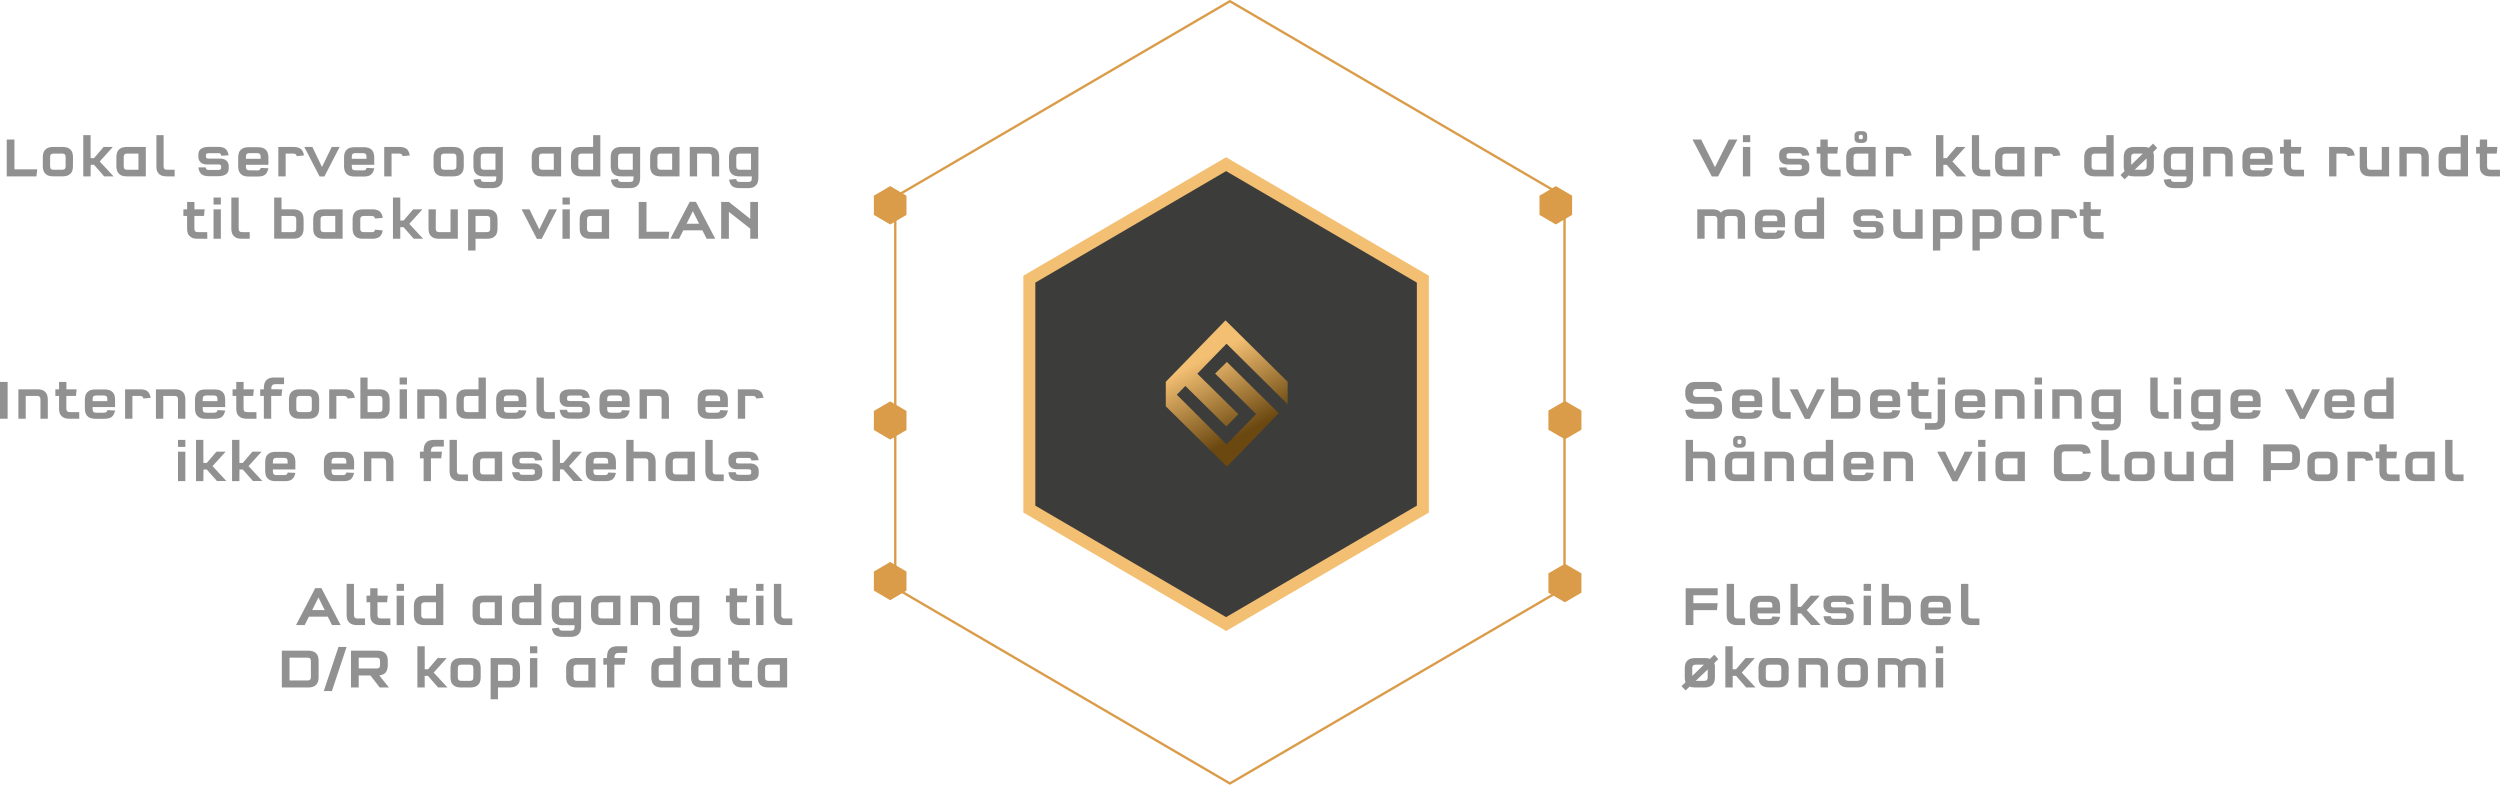 <svg id="Layer_1" data-name="Layer 1" xmlns="http://www.w3.org/2000/svg" xmlns:xlink="http://www.w3.org/1999/xlink" viewBox="0 0 1041.85 327"><defs><style>.cls-1{opacity:0.43;}.cls-1,.cls-2{isolation:isolate;}.cls-3{fill:#3c3c3b;stroke:#f3bf73;stroke-miterlimit:10;stroke-width:5px;}.cls-4{fill:none;stroke:#da9c49;stroke-linecap:round;stroke-linejoin:round;}.cls-5{fill:#da9c49;}.cls-6{fill:url(#linear-gradient);}</style><linearGradient id="linear-gradient" x1="430.66" y1="262.4" x2="431.05" y2="261.52" gradientTransform="matrix(50.78, 0, 0, -60.98, -21273.92, 16137.26)" gradientUnits="userSpaceOnUse"><stop offset="0.2" stop-color="#f3bf73"/><stop offset="0.83" stop-color="#6a4810"/></linearGradient></defs><title>Hybrid-cloud-backup-forklaring</title><g id="Group_551" data-name="Group 551"><g id="Lokal_server_og_adgang_til_backup_via_LAN" data-name="Lokal server og adgang til backup via LAN" class="cls-1"><g class="cls-2"><path d="M98.84,58.16V70.58h9.5L108,73.5H95.62V58.16Z" transform="translate(-92.82 0)"/><path d="M123.22,68.9A7.68,7.68,0,0,1,123,71a3.18,3.18,0,0,1-.84,1.38,3.48,3.48,0,0,1-1.4.85,7.23,7.23,0,0,1-2.12.25h-3.38a7.16,7.16,0,0,1-2.11-.25,3.51,3.51,0,0,1-1.41-.85,3.39,3.39,0,0,1-.84-1.38,7.68,7.68,0,0,1-.24-2.12V65.84a7.68,7.68,0,0,1,.24-2.12,3.39,3.39,0,0,1,.84-1.38,3.51,3.51,0,0,1,1.41-.85,7.51,7.51,0,0,1,2.11-.25h3.38a7.59,7.59,0,0,1,2.12.25,3.48,3.48,0,0,1,1.4.85,3.18,3.18,0,0,1,.84,1.38,7.68,7.68,0,0,1,.24,2.12ZM115.56,64a4.94,4.94,0,0,0-.94.07,1.1,1.1,0,0,0-.57.28,1,1,0,0,0-.28.56,5.69,5.69,0,0,0-.07.93V68.9a5.69,5.69,0,0,0,.07.93,1,1,0,0,0,.28.56,1.06,1.06,0,0,0,.56.28,4.76,4.76,0,0,0,.93.07h2.79a4.76,4.76,0,0,0,.93-.07,1.1,1.1,0,0,0,.56-.28,1,1,0,0,0,.28-.56,5.69,5.69,0,0,0,.07-.93V65.84a5.69,5.69,0,0,0-.07-.93,1,1,0,0,0-.28-.56,1.1,1.1,0,0,0-.57-.28,5,5,0,0,0-1-.07Z" transform="translate(-92.82 0)"/><path d="M130.58,73.5h-3.06V56.32h3.06v9.59H132l4-4.67h3.84l-5.45,6.05,5.75,6.21h-3.91L132,68.67h-1.38Z" transform="translate(-92.82 0)"/><path d="M145.92,73.5a7.2,7.2,0,0,1-2.11-.25,3.41,3.41,0,0,1-1.4-.85,3.18,3.18,0,0,1-.84-1.38,7.64,7.64,0,0,1-.25-2.12V65.84a7.64,7.64,0,0,1,.25-2.12,3.18,3.18,0,0,1,.84-1.38,3.41,3.41,0,0,1,1.4-.85,7.56,7.56,0,0,1,2.11-.25h7.66V73.5Zm.3-9.5a4.76,4.76,0,0,0-.93.07,1.06,1.06,0,0,0-.56.28,1,1,0,0,0-.28.56,5.69,5.69,0,0,0-.07.93V68.9a5.69,5.69,0,0,0,.07.93,1,1,0,0,0,.28.56,1.06,1.06,0,0,0,.56.28,4.76,4.76,0,0,0,.93.07h4.3V64Z" transform="translate(-92.82 0)"/><path d="M165.61,73.5h-3.06a7.16,7.16,0,0,1-2.11-.25A3.51,3.51,0,0,1,159,72.4,3.26,3.26,0,0,1,158.2,71,7.28,7.28,0,0,1,158,68.9V56.32H161V68.9a5.69,5.69,0,0,0,.07.93,1,1,0,0,0,.28.56,1.06,1.06,0,0,0,.56.28,4.76,4.76,0,0,0,.93.07h2.76Z" transform="translate(-92.82 0)"/><path d="M185,64.92a1.16,1.16,0,0,0-.35-.87,2.16,2.16,0,0,0-1.16-.21h-3.43A2.42,2.42,0,0,0,179,64a.68.68,0,0,0-.34.65v.62a.69.69,0,0,0,.31.65,2.53,2.53,0,0,0,1.16.18h3.27l1.17,0c.32,0,.6,0,.83.07a2.73,2.73,0,0,1,.59.13,5.27,5.27,0,0,1,.51.19,2.91,2.91,0,0,1,1.21,1.12,3.13,3.13,0,0,1,.42,1.6v1q0,3.23-4.6,3.22H180.1a8.29,8.29,0,0,1-1.93-.2,3.37,3.37,0,0,1-1.36-.64,3.18,3.18,0,0,1-.86-1.14,6,6,0,0,1-.45-1.7h3.06a1.2,1.2,0,0,0,.36.87,2.16,2.16,0,0,0,1.16.21h3.43a2.4,2.4,0,0,0,1.12-.19.7.7,0,0,0,.35-.66v-.62a.67.67,0,0,0-.31-.64,2.42,2.42,0,0,0-1.16-.19h-3.27l-1.17,0c-.32,0-.6,0-.83-.07a3,3,0,0,1-.6-.13,4.29,4.29,0,0,1-.5-.19,2.8,2.8,0,0,1-1.21-1.12,3,3,0,0,1-.43-1.6v-1c0-2.15,1.54-3.22,4.6-3.22h3.38a8.53,8.53,0,0,1,1.89.18,3.55,3.55,0,0,1,1.33.61,3.09,3.09,0,0,1,.88,1.1,6.69,6.69,0,0,1,.5,1.63Z" transform="translate(-92.82 0)"/><path d="M195.31,69a6.91,6.91,0,0,0,.06,1,1.16,1.16,0,0,0,.28.61,1.05,1.05,0,0,0,.56.3,4.69,4.69,0,0,0,.94.08h2.46a4.54,4.54,0,0,0,.8,0,1.44,1.44,0,0,0,.53-.16.68.68,0,0,0,.32-.33,2.27,2.27,0,0,0,.19-.54l3.22.16a6.51,6.51,0,0,1-.56,1.62,3.2,3.2,0,0,1-.88,1.07,3.35,3.35,0,0,1-1.31.59,9,9,0,0,1-1.85.17h-3.38a7.25,7.25,0,0,1-2.11-.25,3.45,3.45,0,0,1-1.41-.85,3.14,3.14,0,0,1-.84-1.4,7.64,7.64,0,0,1-.25-2.12v-3a7.64,7.64,0,0,1,.25-2.12,3.18,3.18,0,0,1,.84-1.38,3.45,3.45,0,0,1,1.41-.85,7.61,7.61,0,0,1,2.11-.25h3.38a7.58,7.58,0,0,1,2.1.25,3.52,3.52,0,0,1,1.41.83,3.33,3.33,0,0,1,.83,1.37,7.27,7.27,0,0,1,.26,2.15v2.74h-9.36Zm6.14-2.83v-.39a6.62,6.62,0,0,0-.07-1,1.12,1.12,0,0,0-.28-.6,1.2,1.2,0,0,0-.56-.29,4.65,4.65,0,0,0-.93-.08h-2.46a4.69,4.69,0,0,0-.94.08,1.2,1.2,0,0,0-.56.29,1.12,1.12,0,0,0-.28.6,6.82,6.82,0,0,0-.06,1v.39Z" transform="translate(-92.82 0)"/><path d="M216.44,65.08a1,1,0,0,0-.46-.85A3,3,0,0,0,214.6,64h-2.73v9.5h-3.06V61.24h6.09a8.53,8.53,0,0,1,1.89.18,3.62,3.62,0,0,1,1.33.61,3.12,3.12,0,0,1,.88,1.11,6.92,6.92,0,0,1,.5,1.64Z" transform="translate(-92.82 0)"/><path d="M227,69.59l4.07-8.35h3.29L228,73.55h-2l-6.37-12.31H223Z" transform="translate(-92.82 0)"/><path d="M239.42,69a5.62,5.62,0,0,0,.07,1,1.15,1.15,0,0,0,.27.61,1,1,0,0,0,.57.3,4.58,4.58,0,0,0,.93.08h2.46a4.54,4.54,0,0,0,.8,0,1.38,1.38,0,0,0,.53-.16.75.75,0,0,0,.33-.33,2.84,2.84,0,0,0,.18-.54l3.22.16a6.52,6.52,0,0,1-.55,1.62,3.23,3.23,0,0,1-.89,1.07,3.35,3.35,0,0,1-1.31.59,8.9,8.9,0,0,1-1.85.17H240.8a7.29,7.29,0,0,1-2.11-.25,3.51,3.51,0,0,1-1.41-.85,3.14,3.14,0,0,1-.84-1.4,7.68,7.68,0,0,1-.24-2.12v-3a7.68,7.68,0,0,1,.24-2.12,3.18,3.18,0,0,1,.84-1.38,3.51,3.51,0,0,1,1.41-.85,7.66,7.66,0,0,1,2.11-.25h3.38a7.53,7.53,0,0,1,2.1.25,3.56,3.56,0,0,1,1.42.83,3.44,3.44,0,0,1,.83,1.37,7.31,7.31,0,0,1,.25,2.15v2.74h-9.36Zm6.14-2.83v-.39a5.54,5.54,0,0,0-.07-1,1.12,1.12,0,0,0-.28-.6,1.11,1.11,0,0,0-.56-.29,4.65,4.65,0,0,0-.93-.08h-2.46a4.58,4.58,0,0,0-.93.08,1.19,1.19,0,0,0-.57.29,1.12,1.12,0,0,0-.27.6,5.54,5.54,0,0,0-.07,1v.39Z" transform="translate(-92.82 0)"/><path d="M260.56,65.08a1.06,1.06,0,0,0-.46-.85,3,3,0,0,0-1.38-.23H256v9.5h-3.06V61.24H259a8.53,8.53,0,0,1,1.89.18,3.55,3.55,0,0,1,1.33.61,3.12,3.12,0,0,1,.88,1.11,6.92,6.92,0,0,1,.5,1.64Z" transform="translate(-92.82 0)"/><path d="M286.09,68.9a7.28,7.28,0,0,1-.25,2.12A3.18,3.18,0,0,1,285,72.4a3.41,3.41,0,0,1-1.4.85,7.2,7.2,0,0,1-2.11.25H278.1a7.16,7.16,0,0,1-2.11-.25,3.41,3.41,0,0,1-1.4-.85,3.18,3.18,0,0,1-.84-1.38,7.28,7.28,0,0,1-.25-2.12V65.84a7.28,7.28,0,0,1,.25-2.12,3.18,3.18,0,0,1,.84-1.38,3.41,3.41,0,0,1,1.4-.85,7.51,7.51,0,0,1,2.11-.25h3.39a7.56,7.56,0,0,1,2.11.25,3.41,3.41,0,0,1,1.4.85,3.18,3.18,0,0,1,.84,1.38,7.28,7.28,0,0,1,.25,2.12ZM278.43,64a5,5,0,0,0-.95.07,1.1,1.1,0,0,0-.57.28,1,1,0,0,0-.28.56,5.69,5.69,0,0,0-.07.93V68.9a5.69,5.69,0,0,0,.07.93,1,1,0,0,0,.28.56,1.06,1.06,0,0,0,.56.28,4.76,4.76,0,0,0,.93.07h2.79a4.76,4.76,0,0,0,.93-.07,1.06,1.06,0,0,0,.56-.28,1,1,0,0,0,.28-.56,5.69,5.69,0,0,0,.07-.93V65.84a5.69,5.69,0,0,0-.07-.93,1,1,0,0,0-.28-.56,1.1,1.1,0,0,0-.57-.28,5,5,0,0,0-.95-.07Z" transform="translate(-92.82 0)"/><path d="M302.35,73.8a7.28,7.28,0,0,1-.25,2.12,3.09,3.09,0,0,1-.84,1.37,3.33,3.33,0,0,1-1.4.86,7.51,7.51,0,0,1-2.11.25h-3a7.92,7.92,0,0,1-1.89-.19,3.48,3.48,0,0,1-1.32-.59,3.13,3.13,0,0,1-.88-1.1,6.47,6.47,0,0,1-.51-1.64l3-.3a1.25,1.25,0,0,0,.45,1,2.9,2.9,0,0,0,1.42.24h2.76a4.94,4.94,0,0,0,.94-.07,1.09,1.09,0,0,0,.56-.27,1.2,1.2,0,0,0,.27-.6,7,7,0,0,0,.07-1V73.5h-4.9a7.23,7.23,0,0,1-2.12-.25,3.48,3.48,0,0,1-1.4-.85,3.18,3.18,0,0,1-.84-1.38,7.68,7.68,0,0,1-.24-2.12V65.84a7.68,7.68,0,0,1,.24-2.12,3.18,3.18,0,0,1,.84-1.38,3.48,3.48,0,0,1,1.4-.85,7.59,7.59,0,0,1,2.12-.25h7.66ZM295,64a4.8,4.8,0,0,0-.94.07,1.1,1.1,0,0,0-.56.28,1,1,0,0,0-.28.56,5.85,5.85,0,0,0-.06.93V68.9a5.85,5.85,0,0,0,.06.93,1,1,0,0,0,.28.56,1.1,1.1,0,0,0,.56.28,4.8,4.8,0,0,0,.94.07h4.3V64Z" transform="translate(-92.82 0)"/><path d="M319,73.5a7.2,7.2,0,0,1-2.11-.25,3.41,3.41,0,0,1-1.4-.85,3.18,3.18,0,0,1-.84-1.38,7.68,7.68,0,0,1-.24-2.12V65.84a7.68,7.68,0,0,1,.24-2.12,3.18,3.18,0,0,1,.84-1.38,3.41,3.41,0,0,1,1.4-.85,7.56,7.56,0,0,1,2.11-.25h7.66V73.5Zm.3-9.5a4.76,4.76,0,0,0-.93.07,1.06,1.06,0,0,0-.56.28,1,1,0,0,0-.28.56,5.69,5.69,0,0,0-.07.93V68.9a5.69,5.69,0,0,0,.07.93,1,1,0,0,0,.28.56,1.06,1.06,0,0,0,.56.28,4.76,4.76,0,0,0,.93.07h4.31V64Z" transform="translate(-92.82 0)"/><path d="M335.37,73.5a7.16,7.16,0,0,1-2.11-.25,3.51,3.51,0,0,1-1.41-.85A3.39,3.39,0,0,1,331,71a7.68,7.68,0,0,1-.24-2.12V65.84a7.68,7.68,0,0,1,.24-2.12,3.39,3.39,0,0,1,.84-1.38,3.51,3.51,0,0,1,1.41-.85,7.51,7.51,0,0,1,2.11-.25H340V56.32H343V73.5Zm.3-9.5a4.76,4.76,0,0,0-.93.07,1.06,1.06,0,0,0-.56.28,1,1,0,0,0-.28.56,5.69,5.69,0,0,0-.07.93V68.9a5.69,5.69,0,0,0,.07.93,1,1,0,0,0,.28.56,1.06,1.06,0,0,0,.56.28,4.76,4.76,0,0,0,.93.07H340V64Z" transform="translate(-92.82 0)"/><path d="M359.59,73.8a7.68,7.68,0,0,1-.24,2.12,3.09,3.09,0,0,1-.84,1.37,3.46,3.46,0,0,1-1.4.86,7.59,7.59,0,0,1-2.12.25h-3a7.89,7.89,0,0,1-1.88-.19,3.46,3.46,0,0,1-1.33-.59,3,3,0,0,1-.87-1.1,6.46,6.46,0,0,1-.52-1.64l3-.3a1.22,1.22,0,0,0,.45,1,2.86,2.86,0,0,0,1.41.24H355a4.8,4.8,0,0,0,.94-.07,1.09,1.09,0,0,0,.57-.27,1.11,1.11,0,0,0,.26-.6,5.84,5.84,0,0,0,.07-1V73.5h-4.9a7.16,7.16,0,0,1-2.11-.25,3.51,3.51,0,0,1-1.41-.85,3.28,3.28,0,0,1-.84-1.38,7.68,7.68,0,0,1-.24-2.12V65.84a7.68,7.68,0,0,1,.24-2.12,3.28,3.28,0,0,1,.84-1.38,3.51,3.51,0,0,1,1.41-.85,7.51,7.51,0,0,1,2.11-.25h7.66ZM352.23,64a4.76,4.76,0,0,0-.93.07,1.06,1.06,0,0,0-.56.28,1,1,0,0,0-.28.56,5.69,5.69,0,0,0-.07.93V68.9a5.69,5.69,0,0,0,.07.93,1,1,0,0,0,.28.56,1.06,1.06,0,0,0,.56.28,4.76,4.76,0,0,0,.93.07h4.3V64Z" transform="translate(-92.82 0)"/><path d="M368.33,73.5a7.16,7.16,0,0,1-2.11-.25,3.51,3.51,0,0,1-1.41-.85A3.18,3.18,0,0,1,364,71a7.68,7.68,0,0,1-.24-2.12V65.84a7.68,7.68,0,0,1,.24-2.12,3.18,3.18,0,0,1,.84-1.38,3.51,3.51,0,0,1,1.41-.85,7.51,7.51,0,0,1,2.11-.25H376V73.5Zm.3-9.5a4.76,4.76,0,0,0-.93.07,1,1,0,0,0-.84.84,4.76,4.76,0,0,0-.07.93V68.9a4.76,4.76,0,0,0,.07.93,1,1,0,0,0,.84.84,4.76,4.76,0,0,0,.93.07h4.3V64Z" transform="translate(-92.82 0)"/><path d="M389.47,65.84a4.76,4.76,0,0,0-.07-.93,1,1,0,0,0-.84-.84,4.76,4.76,0,0,0-.93-.07h-4.3v9.5h-3.06V61.24h7.66a7.51,7.51,0,0,1,2.11.25,3.51,3.51,0,0,1,1.41.85,3.28,3.28,0,0,1,.84,1.38,7.68,7.68,0,0,1,.24,2.12V73.5h-3.06Z" transform="translate(-92.82 0)"/><path d="M408.86,73.8a7.68,7.68,0,0,1-.24,2.12,3.19,3.19,0,0,1-.84,1.37,3.43,3.43,0,0,1-1.41.86,7.51,7.51,0,0,1-2.11.25h-3a7.92,7.92,0,0,1-1.89-.19,3.48,3.48,0,0,1-1.32-.59,3,3,0,0,1-.87-1.1,6.09,6.09,0,0,1-.52-1.64l3-.3a1.25,1.25,0,0,0,.45,1,2.93,2.93,0,0,0,1.42.24h2.76a4.87,4.87,0,0,0,.94-.07,1.05,1.05,0,0,0,.56-.27,1.2,1.2,0,0,0,.27-.6,7,7,0,0,0,.07-1V73.5h-4.9a7.23,7.23,0,0,1-2.12-.25,3.55,3.55,0,0,1-1.4-.85,3.18,3.18,0,0,1-.84-1.38,7.68,7.68,0,0,1-.24-2.12V65.84a7.68,7.68,0,0,1,.24-2.12,3.18,3.18,0,0,1,.84-1.38,3.55,3.55,0,0,1,1.4-.85,7.59,7.59,0,0,1,2.12-.25h7.66ZM401.5,64a4.62,4.62,0,0,0-.93.07,1.1,1.1,0,0,0-.57.28,1,1,0,0,0-.27.56,4.76,4.76,0,0,0-.07.93V68.9a4.76,4.76,0,0,0,.07.93,1,1,0,0,0,.27.56,1.1,1.1,0,0,0,.57.28,4.62,4.62,0,0,0,.93.07h4.3V64Z" transform="translate(-92.82 0)"/></g><g class="cls-2"><path d="M179.21,99.5h-3.82a7.23,7.23,0,0,1-2.12-.25,3.8,3.8,0,0,1-1.91-1.45,3.13,3.13,0,0,1-.33-.74,4.13,4.13,0,0,1-.18-.94,10.93,10.93,0,0,1-.06-1.22V90h-1.54V87.24h1.54V84.16h3.06v3.08h4.27L177.83,90h-4v4.9a4.76,4.76,0,0,0,.07.93,1,1,0,0,0,.27.56,1.1,1.1,0,0,0,.57.28,4.62,4.62,0,0,0,.93.07h3.52Z" transform="translate(-92.82 0)"/><path d="M181.81,82.32h3.05v2.92h-3.05Zm0,4.92h3.05V99.5h-3.05Z" transform="translate(-92.82 0)"/><path d="M196.89,99.5h-3.06a7.16,7.16,0,0,1-2.11-.25,3.51,3.51,0,0,1-1.41-.85,3.26,3.26,0,0,1-.83-1.38,7.28,7.28,0,0,1-.25-2.12V82.32h3.06V94.9a5.69,5.69,0,0,0,.07.93,1,1,0,0,0,.28.56,1.06,1.06,0,0,0,.56.28,4.76,4.76,0,0,0,.93.07h2.76Z" transform="translate(-92.82 0)"/><path d="M207.08,82.32h3.06v4.92h4.6a7.64,7.64,0,0,1,2.12.25,3.55,3.55,0,0,1,1.4.85,3.18,3.18,0,0,1,.84,1.38,7.68,7.68,0,0,1,.24,2.12V94.9a7.43,7.43,0,0,1-.24,2.1,3.31,3.31,0,0,1-.84,1.4,3.91,3.91,0,0,1-.7.56,2.84,2.84,0,0,1-.91.34,7.85,7.85,0,0,1-1.37.17c-.54,0-1.23,0-2.06,0h-6.14Zm7.36,14.42a4.76,4.76,0,0,0,.93-.07,1.1,1.1,0,0,0,.57-.28,1,1,0,0,0,.27-.56,4.76,4.76,0,0,0,.07-.93V91.84a4.76,4.76,0,0,0-.07-.93,1,1,0,0,0-.27-.56,1.1,1.1,0,0,0-.57-.28,4.76,4.76,0,0,0-.93-.07h-4.3v6.74Z" transform="translate(-92.82 0)"/><path d="M227.94,99.5a7.16,7.16,0,0,1-2.11-.25,3.51,3.51,0,0,1-1.41-.85,3.18,3.18,0,0,1-.84-1.38,7.68,7.68,0,0,1-.24-2.12V91.84a7.68,7.68,0,0,1,.24-2.12,3.18,3.18,0,0,1,.84-1.38,3.51,3.51,0,0,1,1.41-.85,7.51,7.51,0,0,1,2.11-.25h7.66V99.5Zm.3-9.5a4.76,4.76,0,0,0-.93.07,1,1,0,0,0-.84.84,4.76,4.76,0,0,0-.07.93V94.9a4.76,4.76,0,0,0,.07.93,1,1,0,0,0,.84.84,4.76,4.76,0,0,0,.93.07h4.3V90Z" transform="translate(-92.82 0)"/><path d="M249.1,91.08a1.25,1.25,0,0,0-.5-.86,2.81,2.81,0,0,0-1.34-.22H244.8a4.76,4.76,0,0,0-.93.07,1,1,0,0,0-.84.84,4.76,4.76,0,0,0-.07.93V94.9a4.76,4.76,0,0,0,.07.93,1,1,0,0,0,.84.84,4.76,4.76,0,0,0,.93.07h2.46a6,6,0,0,0,.81,0,1.51,1.51,0,0,0,.53-.16.79.79,0,0,0,.32-.33,2.28,2.28,0,0,0,.18-.54l3.18.3A3.9,3.9,0,0,1,251,98.67a5.31,5.31,0,0,1-3.27.83h-3.38a7.17,7.17,0,0,1-2.1-.25,3.48,3.48,0,0,1-1.42-.85A3.18,3.18,0,0,1,240,97a7.68,7.68,0,0,1-.24-2.12V91.84a7.68,7.68,0,0,1,.24-2.12,3.18,3.18,0,0,1,.84-1.38,3.48,3.48,0,0,1,1.42-.85,7.53,7.53,0,0,1,2.1-.25h3.38a5.31,5.31,0,0,1,3.27.83,3.92,3.92,0,0,1,1.29,2.71Z" transform="translate(-92.82 0)"/><path d="M259.64,99.5h-3.06V82.32h3.06v9.59H261l4-4.67h3.85l-5.46,6.05,5.75,6.21h-3.9L261,94.67h-1.38Z" transform="translate(-92.82 0)"/><path d="M274.42,94.9a5.69,5.69,0,0,0,.07.93,1,1,0,0,0,.28.56,1.1,1.1,0,0,0,.56.28,4.8,4.8,0,0,0,.94.07h4.3v-9.5h3.05V99.5H276a7.23,7.23,0,0,1-2.12-.25,3.48,3.48,0,0,1-1.4-.85,3.18,3.18,0,0,1-.84-1.38,7.68,7.68,0,0,1-.24-2.12V87.24h3.05Z" transform="translate(-92.82 0)"/><path d="M295.56,87.24a7.59,7.59,0,0,1,2.12.25,3.55,3.55,0,0,1,1.4.85,3.18,3.18,0,0,1,.84,1.38,7.68,7.68,0,0,1,.24,2.12V94.9a7.68,7.68,0,0,1-.24,2.12,3.18,3.18,0,0,1-.84,1.38,3.55,3.55,0,0,1-1.4.85,7.23,7.23,0,0,1-2.12.25H291v4.9H287.9V87.24Zm-.3,9.5a4.62,4.62,0,0,0,.93-.07,1.1,1.1,0,0,0,.57-.28,1,1,0,0,0,.27-.56,4.76,4.76,0,0,0,.07-.93V91.84a4.76,4.76,0,0,0-.07-.93,1,1,0,0,0-.27-.56,1.1,1.1,0,0,0-.57-.28,4.62,4.62,0,0,0-.93-.07H291v6.74Z" transform="translate(-92.82 0)"/><path d="M317.57,95.59l4.07-8.35h3.29l-6.37,12.31h-2l-6.37-12.31h3.29Z" transform="translate(-92.82 0)"/><path d="M327.23,82.32h3.06v2.92h-3.06Zm0,4.92h3.06V99.5h-3.06Z" transform="translate(-92.82 0)"/><path d="M339,99.5a7.28,7.28,0,0,1-2.12-.25,3.55,3.55,0,0,1-1.4-.85,3.18,3.18,0,0,1-.84-1.38,7.68,7.68,0,0,1-.24-2.12V91.84a7.68,7.68,0,0,1,.24-2.12,3.18,3.18,0,0,1,.84-1.38,3.55,3.55,0,0,1,1.4-.85,7.64,7.64,0,0,1,2.12-.25h7.66V99.5Zm.3-9.5a4.76,4.76,0,0,0-.93.07,1.1,1.1,0,0,0-.57.28,1,1,0,0,0-.27.56,4.76,4.76,0,0,0-.07.93V94.9a4.76,4.76,0,0,0,.07.93,1,1,0,0,0,.27.56,1.1,1.1,0,0,0,.57.28,4.76,4.76,0,0,0,.93.07h4.3V90Z" transform="translate(-92.82 0)"/><path d="M362.24,84.16V96.58h9.5l-.3,2.92H359V84.16Z" transform="translate(-92.82 0)"/><path d="M377.58,96l-1.77,3.5H372.2l8.05-15.39h2.59L390.9,99.5h-3.59L385.54,96Zm1.36-2.76h5.22L381.56,88Z" transform="translate(-92.82 0)"/><path d="M396.58,99.5h-3.22V84.16h3.22l8.9,7.06V84.16h3.22V99.5h-3.22V95.29l-8.9-7Z" transform="translate(-92.82 0)"/></g></g><g id="Internetforbindelsen_er_ikke_en_flaskehals" data-name="Internetforbindelsen er ikke en flaskehals" class="cls-1"><g class="cls-2"><path d="M96,174.5H92.82V159.16H96Z" transform="translate(-92.82 0)"/><path d="M109.68,166.84a5.69,5.69,0,0,0-.07-.93,1,1,0,0,0-.28-.56,1.06,1.06,0,0,0-.56-.28,4.76,4.76,0,0,0-.93-.07h-4.3v9.5h-3.06V162.24h7.66a7.56,7.56,0,0,1,2.11.25,3.41,3.41,0,0,1,1.4.85,3.18,3.18,0,0,1,.84,1.38,7.28,7.28,0,0,1,.25,2.12v7.66h-3.06Z" transform="translate(-92.82 0)"/><path d="M125.85,174.5H122a7.23,7.23,0,0,1-2.12-.25A3.8,3.8,0,0,1,118,172.8a2.77,2.77,0,0,1-.33-.74,4.13,4.13,0,0,1-.18-.94,10.93,10.93,0,0,1-.06-1.22V165h-1.54v-2.76h1.54v-3.08h3.06v3.08h4.27l-.29,2.76h-4v4.9a4.76,4.76,0,0,0,.07.93,1,1,0,0,0,.27.56,1.1,1.1,0,0,0,.57.28,4.62,4.62,0,0,0,.93.07h3.52Z" transform="translate(-92.82 0)"/><path d="M131.41,170a6.73,6.73,0,0,0,.07,1,1.16,1.16,0,0,0,.28.61,1,1,0,0,0,.56.3,4.65,4.65,0,0,0,.93.08h2.46a4.66,4.66,0,0,0,.81-.05,1.51,1.51,0,0,0,.53-.16.73.73,0,0,0,.32-.33,1.9,1.9,0,0,0,.18-.54l3.22.16a6.52,6.52,0,0,1-.55,1.62,3.2,3.2,0,0,1-.88,1.07,3.33,3.33,0,0,1-1.32.59,8.9,8.9,0,0,1-1.85.17h-3.38a7.17,7.17,0,0,1-2.1-.25,3.48,3.48,0,0,1-1.42-.85,3.14,3.14,0,0,1-.84-1.4,7.68,7.68,0,0,1-.24-2.12v-3a7.68,7.68,0,0,1,.24-2.12,3.18,3.18,0,0,1,.84-1.38,3.48,3.48,0,0,1,1.42-.85,7.53,7.53,0,0,1,2.1-.25h3.38a7.66,7.66,0,0,1,2.11.25,3.59,3.59,0,0,1,1.41.83,3.33,3.33,0,0,1,.83,1.37,7.31,7.31,0,0,1,.25,2.15v2.74h-9.36Zm6.14-2.83v-.39a5.54,5.54,0,0,0-.07-1,1,1,0,0,0-.27-.6,1.19,1.19,0,0,0-.57-.29,4.51,4.51,0,0,0-.93-.08h-2.46a4.65,4.65,0,0,0-.93.08,1.15,1.15,0,0,0-.56.29,1.12,1.12,0,0,0-.28.6,6.62,6.62,0,0,0-.07,1v.39Z" transform="translate(-92.82 0)"/><path d="M152.55,166.08a1.06,1.06,0,0,0-.46-.85,3,3,0,0,0-1.38-.23H148v9.5h-3.06V162.24H151a8.5,8.5,0,0,1,1.88.18,3.59,3.59,0,0,1,1.34.61,3,3,0,0,1,.87,1.11,6.9,6.9,0,0,1,.51,1.64Z" transform="translate(-92.82 0)"/><path d="M167,166.84a5.69,5.69,0,0,0-.07-.93,1,1,0,0,0-.28-.56,1.06,1.06,0,0,0-.56-.28,4.76,4.76,0,0,0-.93-.07h-4.3v9.5h-3.06V162.24h7.66a7.56,7.56,0,0,1,2.11.25,3.41,3.41,0,0,1,1.4.85,3.18,3.18,0,0,1,.84,1.38,7.28,7.28,0,0,1,.25,2.12v7.66H167Z" transform="translate(-92.82 0)"/><path d="M177.3,170a5.62,5.62,0,0,0,.07,1,1.08,1.08,0,0,0,.27.61,1,1,0,0,0,.57.3,4.51,4.51,0,0,0,.93.08h2.46a4.54,4.54,0,0,0,.8-.05,1.44,1.44,0,0,0,.53-.16.68.68,0,0,0,.32-.33,2.27,2.27,0,0,0,.19-.54l3.22.16a6.52,6.52,0,0,1-.55,1.62,3.23,3.23,0,0,1-.89,1.07,3.35,3.35,0,0,1-1.31.59,8.9,8.9,0,0,1-1.85.17h-3.38a7.29,7.29,0,0,1-2.11-.25,3.51,3.51,0,0,1-1.41-.85,3.14,3.14,0,0,1-.84-1.4,7.68,7.68,0,0,1-.24-2.12v-3a7.68,7.68,0,0,1,.24-2.12,3.18,3.18,0,0,1,.84-1.38,3.51,3.51,0,0,1,1.41-.85,7.66,7.66,0,0,1,2.11-.25h3.38a7.53,7.53,0,0,1,2.1.25,3.56,3.56,0,0,1,1.42.83,3.31,3.31,0,0,1,.82,1.37,7.27,7.27,0,0,1,.26,2.15v2.74H177.3Zm6.14-2.83v-.39a6.62,6.62,0,0,0-.07-1,1.12,1.12,0,0,0-.28-.6,1.15,1.15,0,0,0-.56-.29,4.65,4.65,0,0,0-.93-.08h-2.46a4.51,4.51,0,0,0-.93.08,1.19,1.19,0,0,0-.57.29,1,1,0,0,0-.27.6,5.54,5.54,0,0,0-.07,1v.39Z" transform="translate(-92.82 0)"/><path d="M199.7,174.5h-3.82a7.28,7.28,0,0,1-2.12-.25,3.8,3.8,0,0,1-1.91-1.45,3.6,3.6,0,0,1-.33-.74,5.61,5.61,0,0,1-.18-.94,10.93,10.93,0,0,1-.06-1.22V165h-1.54v-2.76h1.54v-3.08h3.06v3.08h4.28l-.3,2.76h-4v4.9a4.76,4.76,0,0,0,.07.93,1,1,0,0,0,.27.56,1.1,1.1,0,0,0,.57.28,4.76,4.76,0,0,0,.93.07h3.52Z" transform="translate(-92.82 0)"/><path d="M210.44,162.24l-.32,2.76h-4.28v9.5h-3.06V165h-1.54v-2.76h1.54a9.19,9.19,0,0,1,.24-2.36,3.28,3.28,0,0,1,.84-1.46,3.44,3.44,0,0,1,1.4-.85,7.28,7.28,0,0,1,2.12-.25h3.82v2.76H208a7.4,7.4,0,0,0-.84.06,1.37,1.37,0,0,0-.49.14,1.44,1.44,0,0,0-.33.25,1.41,1.41,0,0,0-.36.63,4.25,4.25,0,0,0-.1,1.07Z" transform="translate(-92.82 0)"/><path d="M225.83,169.9a7.28,7.28,0,0,1-.25,2.12,3.26,3.26,0,0,1-.83,1.38,3.51,3.51,0,0,1-1.41.85,7.16,7.16,0,0,1-2.11.25h-3.38a7.23,7.23,0,0,1-2.12-.25,3.48,3.48,0,0,1-1.4-.85,3.18,3.18,0,0,1-.84-1.38,7.68,7.68,0,0,1-.24-2.12v-3.06a7.68,7.68,0,0,1,.24-2.12,3.18,3.18,0,0,1,.84-1.38,3.48,3.48,0,0,1,1.4-.85,7.59,7.59,0,0,1,2.12-.25h3.38a7.51,7.51,0,0,1,2.11.25,3.51,3.51,0,0,1,1.41.85,3.26,3.26,0,0,1,.83,1.38,7.28,7.28,0,0,1,.25,2.12Zm-7.66-4.9a5,5,0,0,0-.95.07,1.1,1.1,0,0,0-.57.28,1,1,0,0,0-.28.56,5.69,5.69,0,0,0-.07.93v3.06a5.69,5.69,0,0,0,.07.93,1,1,0,0,0,.28.56,1.1,1.1,0,0,0,.56.28,4.76,4.76,0,0,0,.93.07h2.79a4.76,4.76,0,0,0,.93-.07,1.06,1.06,0,0,0,.56-.28,1,1,0,0,0,.28-.56,5.69,5.69,0,0,0,.07-.93v-3.06a5.69,5.69,0,0,0-.07-.93,1,1,0,0,0-.28-.56,1.1,1.1,0,0,0-.57-.28,5,5,0,0,0-.95-.07Z" transform="translate(-92.82 0)"/><path d="M237.6,166.08a1,1,0,0,0-.46-.85,3,3,0,0,0-1.38-.23H233v9.5H230V162.24h6.09a8.53,8.53,0,0,1,1.89.18,3.62,3.62,0,0,1,1.33.61,3.12,3.12,0,0,1,.88,1.11,6.92,6.92,0,0,1,.5,1.64Z" transform="translate(-92.82 0)"/><path d="M243,157.32H246v4.92h4.6a7.64,7.64,0,0,1,2.12.25,3.55,3.55,0,0,1,1.4.85,3.18,3.18,0,0,1,.84,1.38,7.68,7.68,0,0,1,.24,2.12v3.06A7.43,7.43,0,0,1,255,172a3.31,3.31,0,0,1-.84,1.4,3.91,3.91,0,0,1-.7.56,2.84,2.84,0,0,1-.91.34,7.85,7.85,0,0,1-1.37.17c-.54,0-1.23,0-2.06,0H243Zm7.36,14.42a4.76,4.76,0,0,0,.93-.07,1.1,1.1,0,0,0,.57-.28,1,1,0,0,0,.27-.56,4.76,4.76,0,0,0,.07-.93v-3.06a4.76,4.76,0,0,0-.07-.93,1,1,0,0,0-.27-.56,1.1,1.1,0,0,0-.57-.28,4.76,4.76,0,0,0-.93-.07H246v6.74Z" transform="translate(-92.82 0)"/><path d="M259.36,157.32h3.06v2.92h-3.06Zm0,4.92h3.06V174.5h-3.06Z" transform="translate(-92.82 0)"/><path d="M275.9,166.84a5.69,5.69,0,0,0-.07-.93,1,1,0,0,0-.28-.56,1.06,1.06,0,0,0-.56-.28,4.76,4.76,0,0,0-.93-.07h-4.3v9.5H266.7V162.24h7.66a7.56,7.56,0,0,1,2.11.25,3.51,3.51,0,0,1,1.41.85,3.26,3.26,0,0,1,.83,1.38,7.28,7.28,0,0,1,.25,2.12v7.66H275.9Z" transform="translate(-92.82 0)"/><path d="M287.63,174.5a7.23,7.23,0,0,1-2.12-.25,3.48,3.48,0,0,1-1.4-.85,3.18,3.18,0,0,1-.84-1.38,7.68,7.68,0,0,1-.24-2.12v-3.06a7.68,7.68,0,0,1,.24-2.12,3.18,3.18,0,0,1,.84-1.38,3.48,3.48,0,0,1,1.4-.85,7.59,7.59,0,0,1,2.12-.25h4.6v-4.92h3.06V174.5Zm.3-9.5a4.8,4.8,0,0,0-.94.07,1.1,1.1,0,0,0-.56.28,1,1,0,0,0-.28.56,5.85,5.85,0,0,0-.06.93v3.06a5.85,5.85,0,0,0,.06.93,1,1,0,0,0,.28.56,1.1,1.1,0,0,0,.56.28,4.8,4.8,0,0,0,.94.07h4.3V165Z" transform="translate(-92.82 0)"/><path d="M302.81,170a5.62,5.62,0,0,0,.07,1,1.08,1.08,0,0,0,.27.61,1,1,0,0,0,.57.3,4.51,4.51,0,0,0,.93.08h2.46a4.54,4.54,0,0,0,.8-.05,1.44,1.44,0,0,0,.53-.16.68.68,0,0,0,.32-.33,2.27,2.27,0,0,0,.19-.54l3.22.16a6.52,6.52,0,0,1-.55,1.62,3.23,3.23,0,0,1-.89,1.07,3.35,3.35,0,0,1-1.31.59,9,9,0,0,1-1.85.17h-3.38a7.29,7.29,0,0,1-2.11-.25,3.51,3.51,0,0,1-1.41-.85,3.14,3.14,0,0,1-.84-1.4,7.68,7.68,0,0,1-.24-2.12v-3a7.68,7.68,0,0,1,.24-2.12,3.18,3.18,0,0,1,.84-1.38,3.51,3.51,0,0,1,1.41-.85,7.66,7.66,0,0,1,2.11-.25h3.38a7.53,7.53,0,0,1,2.1.25,3.56,3.56,0,0,1,1.42.83,3.31,3.31,0,0,1,.82,1.37,7.27,7.27,0,0,1,.26,2.15v2.74h-9.36Zm6.14-2.83v-.39a6.62,6.62,0,0,0-.07-1,1.12,1.12,0,0,0-.28-.6,1.15,1.15,0,0,0-.56-.29,4.65,4.65,0,0,0-.93-.08h-2.46a4.51,4.51,0,0,0-.93.08,1.19,1.19,0,0,0-.57.29,1,1,0,0,0-.27.6,5.54,5.54,0,0,0-.07,1v.39Z" transform="translate(-92.82 0)"/><path d="M324.06,174.5H321a7.23,7.23,0,0,1-2.12-.25,3.55,3.55,0,0,1-1.4-.85,3.18,3.18,0,0,1-.84-1.38,7.68,7.68,0,0,1-.24-2.12V157.32h3.06V169.9a4.76,4.76,0,0,0,.07.93,1,1,0,0,0,.27.56,1.1,1.1,0,0,0,.57.28,4.62,4.62,0,0,0,.93.07h2.76Z" transform="translate(-92.82 0)"/><path d="M335.58,165.92a1.16,1.16,0,0,0-.36-.87,2.14,2.14,0,0,0-1.16-.21h-3.42a2.39,2.39,0,0,0-1.13.2.68.68,0,0,0-.35.65v.62a.71.71,0,0,0,.31.65,2.61,2.61,0,0,0,1.17.18h3.26l1.17,0c.33,0,.6,0,.83.07a3,3,0,0,1,.6.13,5.27,5.27,0,0,1,.51.19,2.83,2.83,0,0,1,1.2,1.12,3,3,0,0,1,.43,1.6v1q0,3.22-4.6,3.22h-3.38a8.23,8.23,0,0,1-1.93-.2,3.37,3.37,0,0,1-1.36-.64,3,3,0,0,1-.86-1.14,6,6,0,0,1-.45-1.7h3.06a1.16,1.16,0,0,0,.35.87,2.2,2.2,0,0,0,1.17.21h3.42a2.44,2.44,0,0,0,1.13-.19.69.69,0,0,0,.34-.66v-.62a.67.67,0,0,0-.31-.64,2.37,2.37,0,0,0-1.16-.19H330.8l-1.18,0c-.32,0-.59,0-.82-.07a3,3,0,0,1-.6-.13,5.27,5.27,0,0,1-.51-.19,2.91,2.91,0,0,1-1.21-1.12,3.11,3.11,0,0,1-.42-1.6v-1q0-3.22,4.6-3.22H334a8.59,8.59,0,0,1,1.89.18,3.62,3.62,0,0,1,1.33.61,3,3,0,0,1,.87,1.1,6.26,6.26,0,0,1,.51,1.63Z" transform="translate(-92.82 0)"/><path d="M345.86,170a5.62,5.62,0,0,0,.07,1,1.16,1.16,0,0,0,.28.61,1,1,0,0,0,.56.3,4.65,4.65,0,0,0,.93.08h2.46a4.73,4.73,0,0,0,.81-.05,1.51,1.51,0,0,0,.53-.16.79.79,0,0,0,.32-.33,1.9,1.9,0,0,0,.18-.54l3.22.16a6.52,6.52,0,0,1-.55,1.62,3.11,3.11,0,0,1-.89,1.07,3.29,3.29,0,0,1-1.31.59,8.9,8.9,0,0,1-1.85.17h-3.38a7.17,7.17,0,0,1-2.1-.25,3.48,3.48,0,0,1-1.42-.85,3.14,3.14,0,0,1-.84-1.4,7.68,7.68,0,0,1-.24-2.12v-3a7.68,7.68,0,0,1,.24-2.12,3.18,3.18,0,0,1,.84-1.38,3.48,3.48,0,0,1,1.42-.85,7.53,7.53,0,0,1,2.1-.25h3.38a7.66,7.66,0,0,1,2.11.25,3.59,3.59,0,0,1,1.41.83,3.44,3.44,0,0,1,.83,1.37,7.31,7.31,0,0,1,.25,2.15v2.74h-9.36Zm6.14-2.83v-.39a5.54,5.54,0,0,0-.07-1,1,1,0,0,0-.27-.6,1.19,1.19,0,0,0-.57-.29,4.51,4.51,0,0,0-.93-.08H347.7a4.65,4.65,0,0,0-.93.08,1.11,1.11,0,0,0-.56.29,1.12,1.12,0,0,0-.28.6,5.54,5.54,0,0,0-.07,1v.39Z" transform="translate(-92.82 0)"/><path d="M368.56,166.84a4.76,4.76,0,0,0-.07-.93,1,1,0,0,0-.27-.56,1.1,1.1,0,0,0-.57-.28,4.69,4.69,0,0,0-.93-.07h-4.3v9.5h-3.06V162.24H367a7.59,7.59,0,0,1,2.12.25,3.55,3.55,0,0,1,1.4.85,3.18,3.18,0,0,1,.84,1.38,7.68,7.68,0,0,1,.24,2.12v7.66h-3.06Z" transform="translate(-92.82 0)"/><path d="M386.8,170a5.62,5.62,0,0,0,.07,1,1.16,1.16,0,0,0,.28.61,1,1,0,0,0,.56.3,4.65,4.65,0,0,0,.93.08h2.46a4.73,4.73,0,0,0,.81-.05,1.51,1.51,0,0,0,.53-.16.79.79,0,0,0,.32-.33,2.28,2.28,0,0,0,.18-.54l3.22.16a6.52,6.52,0,0,1-.55,1.62,3.23,3.23,0,0,1-.89,1.07,3.29,3.29,0,0,1-1.31.59,8.9,8.9,0,0,1-1.85.17h-3.38a7.17,7.17,0,0,1-2.1-.25,3.48,3.48,0,0,1-1.42-.85,3.14,3.14,0,0,1-.84-1.4,7.68,7.68,0,0,1-.24-2.12v-3a7.68,7.68,0,0,1,.24-2.12,3.18,3.18,0,0,1,.84-1.38,3.48,3.48,0,0,1,1.42-.85,7.53,7.53,0,0,1,2.1-.25h3.38a7.66,7.66,0,0,1,2.11.25,3.59,3.59,0,0,1,1.41.83,3.44,3.44,0,0,1,.83,1.37,7.31,7.31,0,0,1,.25,2.15v2.74H386.8Zm6.14-2.83v-.39a5.54,5.54,0,0,0-.07-1,1.12,1.12,0,0,0-.27-.6,1.19,1.19,0,0,0-.57-.29,4.58,4.58,0,0,0-.93-.08h-2.46a4.65,4.65,0,0,0-.93.08,1.11,1.11,0,0,0-.56.29,1.12,1.12,0,0,0-.28.6,5.54,5.54,0,0,0-.07,1v.39Z" transform="translate(-92.82 0)"/><path d="M407.94,166.08a1.06,1.06,0,0,0-.46-.85,3,3,0,0,0-1.38-.23h-2.74v9.5H400.3V162.24h6.1a8.5,8.5,0,0,1,1.88.18,3.67,3.67,0,0,1,1.34.61,3.1,3.1,0,0,1,.87,1.11,6.9,6.9,0,0,1,.51,1.64Z" transform="translate(-92.82 0)"/></g><g class="cls-2"><path d="M167,183.32h3.06v2.92H167Zm0,4.92h3.06V200.5H167Z" transform="translate(-92.82 0)"/><path d="M177.57,200.5h-3.06V183.32h3.06v9.59H179l4-4.67h3.84l-5.45,6,5.75,6.21h-3.91L179,195.67h-1.38Z" transform="translate(-92.82 0)"/><path d="M192.59,200.5h-3.06V183.32h3.06v9.59H194l4-4.67h3.84l-5.45,6,5.75,6.21h-3.91L194,195.67h-1.38Z" transform="translate(-92.82 0)"/><path d="M206.55,196a6.73,6.73,0,0,0,.07,1,1.16,1.16,0,0,0,.28.61,1,1,0,0,0,.56.3,4.65,4.65,0,0,0,.93.08h2.46a4.66,4.66,0,0,0,.81-.05,1.51,1.51,0,0,0,.53-.16.73.73,0,0,0,.32-.33,1.9,1.9,0,0,0,.18-.54l3.22.16a6.14,6.14,0,0,1-.55,1.62,3.2,3.2,0,0,1-.88,1.07,3.35,3.35,0,0,1-1.31.59,9.07,9.07,0,0,1-1.86.17h-3.38a7.17,7.17,0,0,1-2.1-.25,3.48,3.48,0,0,1-1.42-.85,3.14,3.14,0,0,1-.84-1.4,7.68,7.68,0,0,1-.24-2.12v-3a7.68,7.68,0,0,1,.24-2.12,3.18,3.18,0,0,1,.84-1.38,3.48,3.48,0,0,1,1.42-.85,7.53,7.53,0,0,1,2.1-.25h3.38a7.66,7.66,0,0,1,2.11.25,3.59,3.59,0,0,1,1.41.83,3.33,3.33,0,0,1,.83,1.37,7.31,7.31,0,0,1,.25,2.15v2.74h-9.36Zm6.14-2.83v-.39a5.54,5.54,0,0,0-.07-1,1,1,0,0,0-.27-.6,1.2,1.2,0,0,0-.56-.29,4.69,4.69,0,0,0-.94-.08h-2.46a4.65,4.65,0,0,0-.93.08,1.15,1.15,0,0,0-.56.29,1.12,1.12,0,0,0-.28.6,6.62,6.62,0,0,0-.07,1v.39Z" transform="translate(-92.82 0)"/><path d="M231,196a6.73,6.73,0,0,0,.07,1,1.16,1.16,0,0,0,.28.61,1,1,0,0,0,.56.3,4.65,4.65,0,0,0,.93.08h2.47a4.54,4.54,0,0,0,.8-.05,1.51,1.51,0,0,0,.53-.16.73.73,0,0,0,.32-.33,2.27,2.27,0,0,0,.19-.54l3.22.16a6.51,6.51,0,0,1-.56,1.62,3.2,3.2,0,0,1-.88,1.07,3.35,3.35,0,0,1-1.31.59,9,9,0,0,1-1.85.17H232.4a7.22,7.22,0,0,1-2.1-.25,3.45,3.45,0,0,1-1.41-.85,3.14,3.14,0,0,1-.84-1.4,7.28,7.28,0,0,1-.25-2.12v-3a7.28,7.28,0,0,1,.25-2.12,3.18,3.18,0,0,1,.84-1.38,3.45,3.45,0,0,1,1.41-.85,7.58,7.58,0,0,1,2.1-.25h3.39a7.58,7.58,0,0,1,2.1.25,3.52,3.52,0,0,1,1.41.83,3.33,3.33,0,0,1,.83,1.37,7.27,7.27,0,0,1,.26,2.15v2.74H231Zm6.15-2.83v-.39a6.62,6.62,0,0,0-.07-1,1.12,1.12,0,0,0-.28-.6,1.2,1.2,0,0,0-.56-.29,4.65,4.65,0,0,0-.93-.08h-2.47a4.65,4.65,0,0,0-.93.08,1.15,1.15,0,0,0-.56.29,1.12,1.12,0,0,0-.28.6,6.62,6.62,0,0,0-.07,1v.39Z" transform="translate(-92.82 0)"/><path d="M253.73,192.84a5.69,5.69,0,0,0-.07-.93,1,1,0,0,0-.28-.56,1.1,1.1,0,0,0-.56-.28,4.76,4.76,0,0,0-.93-.07h-4.31v9.5h-3.05V188.24h7.65a7.59,7.59,0,0,1,2.12.25,3.48,3.48,0,0,1,1.4.85,3.18,3.18,0,0,1,.84,1.38,7.68,7.68,0,0,1,.24,2.12v7.66h-3Z" transform="translate(-92.82 0)"/><path d="M277,188.24,276.7,191h-4.28v9.5h-3.06V191h-1.54v-2.76h1.54a9.12,9.12,0,0,1,.25-2.36,3.34,3.34,0,0,1,2.24-2.31,7.2,7.2,0,0,1,2.11-.25h3.82v2.76h-3.24a7.79,7.79,0,0,0-.84.06,1.25,1.25,0,0,0-.48.14,1.29,1.29,0,0,0-.34.25,1.39,1.39,0,0,0-.35.63,4.17,4.17,0,0,0-.11,1.07Z" transform="translate(-92.82 0)"/><path d="M287.83,200.5h-3.06a7.16,7.16,0,0,1-2.11-.25,3.41,3.41,0,0,1-1.4-.85,3.18,3.18,0,0,1-.84-1.38,7.28,7.28,0,0,1-.25-2.12V183.32h3.06V195.9a5.69,5.69,0,0,0,.07.93,1,1,0,0,0,.28.56,1.06,1.06,0,0,0,.56.28,4.76,4.76,0,0,0,.93.07h2.76Z" transform="translate(-92.82 0)"/><path d="M294.43,200.5a7.16,7.16,0,0,1-2.11-.25,3.41,3.41,0,0,1-1.4-.85,3.18,3.18,0,0,1-.84-1.38,7.64,7.64,0,0,1-.25-2.12v-3.06a7.64,7.64,0,0,1,.25-2.12,3.18,3.18,0,0,1,.84-1.38,3.41,3.41,0,0,1,1.4-.85,7.51,7.51,0,0,1,2.11-.25h7.66V200.5Zm.3-9.5a4.76,4.76,0,0,0-.93.07,1.06,1.06,0,0,0-.56.28,1,1,0,0,0-.28.56,5.69,5.69,0,0,0-.07.93v3.06a5.69,5.69,0,0,0,.07.93,1,1,0,0,0,.28.56,1.06,1.06,0,0,0,.56.28,4.76,4.76,0,0,0,.93.07H299V191Z" transform="translate(-92.82 0)"/><path d="M315.76,191.92a1.2,1.2,0,0,0-.36-.87,2.16,2.16,0,0,0-1.16-.21h-3.43a2.42,2.42,0,0,0-1.13.2.68.68,0,0,0-.34.65v.62a.69.69,0,0,0,.31.65,2.56,2.56,0,0,0,1.16.18h3.27l1.17,0c.32,0,.6,0,.83.07a3,3,0,0,1,.6.13c.16,0,.33.12.5.19a2.91,2.91,0,0,1,1.21,1.12,3.13,3.13,0,0,1,.42,1.6v1q0,3.22-4.6,3.22h-3.38a8.29,8.29,0,0,1-1.93-.2,3.37,3.37,0,0,1-1.36-.64,3.18,3.18,0,0,1-.86-1.14,6.73,6.73,0,0,1-.45-1.7h3.06a1.2,1.2,0,0,0,.36.87,2.16,2.16,0,0,0,1.16.21h3.43a2.4,2.4,0,0,0,1.12-.19.7.7,0,0,0,.35-.66v-.62a.67.67,0,0,0-.31-.64,2.42,2.42,0,0,0-1.16-.19H311l-1.17,0c-.32,0-.6,0-.83-.07a3,3,0,0,1-.6-.13,5.1,5.1,0,0,1-.5-.19,2.8,2.8,0,0,1-1.21-1.12,3.12,3.12,0,0,1-.43-1.6v-1c0-2.15,1.54-3.22,4.6-3.22h3.38a8.53,8.53,0,0,1,1.89.18,3.55,3.55,0,0,1,1.33.61,3.09,3.09,0,0,1,.88,1.1,6.69,6.69,0,0,1,.5,1.63Z" transform="translate(-92.82 0)"/><path d="M326.17,200.5h-3.06V183.32h3.06v9.59h1.38l4-4.67h3.84l-5.45,6,5.75,6.21h-3.91l-4.21-4.83h-1.38Z" transform="translate(-92.82 0)"/><path d="M340.14,196a6.91,6.91,0,0,0,.06,1,1.16,1.16,0,0,0,.28.61,1.05,1.05,0,0,0,.56.3,4.69,4.69,0,0,0,.94.08h2.46a4.54,4.54,0,0,0,.8-.05,1.44,1.44,0,0,0,.53-.16.68.68,0,0,0,.32-.33,2.27,2.27,0,0,0,.19-.54l3.22.16a6.51,6.51,0,0,1-.56,1.62,3.2,3.2,0,0,1-.88,1.07,3.35,3.35,0,0,1-1.31.59,9,9,0,0,1-1.85.17h-3.38a7.29,7.29,0,0,1-2.11-.25,3.51,3.51,0,0,1-1.41-.85,3.14,3.14,0,0,1-.84-1.4,7.68,7.68,0,0,1-.24-2.12v-3a7.68,7.68,0,0,1,.24-2.12,3.18,3.18,0,0,1,.84-1.38,3.51,3.51,0,0,1,1.41-.85,7.66,7.66,0,0,1,2.11-.25h3.38a7.58,7.58,0,0,1,2.1.25,3.63,3.63,0,0,1,1.42.83,3.42,3.42,0,0,1,.82,1.37,7.27,7.27,0,0,1,.26,2.15v2.74h-9.36Zm6.14-2.83v-.39a6.62,6.62,0,0,0-.07-1,1.12,1.12,0,0,0-.28-.6,1.15,1.15,0,0,0-.56-.29,4.65,4.65,0,0,0-.93-.08H342a4.69,4.69,0,0,0-.94.08,1.2,1.2,0,0,0-.56.29,1.12,1.12,0,0,0-.28.6,6.82,6.82,0,0,0-.06,1v.39Z" transform="translate(-92.82 0)"/><path d="M363,192.84a5.69,5.69,0,0,0-.07-.93,1,1,0,0,0-.28-.56,1.06,1.06,0,0,0-.56-.28,4.76,4.76,0,0,0-.93-.07h-4.3v9.5H353.8V183.32h3.06v4.92h4.6a7.51,7.51,0,0,1,2.11.25,3.41,3.41,0,0,1,1.4.85,3.18,3.18,0,0,1,.84,1.38,7.28,7.28,0,0,1,.25,2.12v7.66H363Z" transform="translate(-92.82 0)"/><path d="M374.73,200.5a7.23,7.23,0,0,1-2.12-.25,3.48,3.48,0,0,1-1.4-.85,3.18,3.18,0,0,1-.84-1.38,7.68,7.68,0,0,1-.24-2.12v-3.06a7.68,7.68,0,0,1,.24-2.12,3.18,3.18,0,0,1,.84-1.38,3.48,3.48,0,0,1,1.4-.85,7.59,7.59,0,0,1,2.12-.25h7.66V200.5Zm.3-9.5a4.8,4.8,0,0,0-.94.07,1.1,1.1,0,0,0-.56.28,1,1,0,0,0-.28.56,5.85,5.85,0,0,0-.06.93v3.06a5.85,5.85,0,0,0,.06.93,1,1,0,0,0,.28.56,1.1,1.1,0,0,0,.56.28,4.8,4.8,0,0,0,.94.07h4.3V191Z" transform="translate(-92.82 0)"/><path d="M394.42,200.5h-3.06a7.23,7.23,0,0,1-2.12-.25,3.48,3.48,0,0,1-1.4-.85A3.18,3.18,0,0,1,387,198a7.68,7.68,0,0,1-.24-2.12V183.32h3.06V195.9a5.85,5.85,0,0,0,.06.93,1,1,0,0,0,.28.56,1.1,1.1,0,0,0,.56.28,4.8,4.8,0,0,0,.94.07h2.76Z" transform="translate(-92.82 0)"/><path d="M405.94,191.92a1.2,1.2,0,0,0-.36-.87,2.16,2.16,0,0,0-1.16-.21H401a2.37,2.37,0,0,0-1.12.2.68.68,0,0,0-.35.65v.62a.69.69,0,0,0,.31.65,2.59,2.59,0,0,0,1.16.18h3.27l1.17,0c.32,0,.6,0,.83.07a3,3,0,0,1,.6.13,4.29,4.29,0,0,1,.5.19,2.85,2.85,0,0,1,1.21,1.12,3,3,0,0,1,.43,1.6v1c0,2.15-1.54,3.22-4.6,3.22H401a8.32,8.32,0,0,1-1.94-.2,3.32,3.32,0,0,1-1.35-.64,3.1,3.1,0,0,1-.87-1.14,6.35,6.35,0,0,1-.44-1.7h3.05a1.2,1.2,0,0,0,.36.87,2.16,2.16,0,0,0,1.16.21h3.43a2.44,2.44,0,0,0,1.13-.19.69.69,0,0,0,.34-.66v-.62a.67.67,0,0,0-.31-.64,2.37,2.37,0,0,0-1.16-.19h-3.27l-1.17,0c-.32,0-.6,0-.83-.07a3,3,0,0,1-.6-.13c-.16,0-.33-.12-.5-.19a2.85,2.85,0,0,1-1.21-1.12,3.11,3.11,0,0,1-.42-1.6v-1q0-3.22,4.6-3.22h3.38a8.5,8.5,0,0,1,1.88.18,3.67,3.67,0,0,1,1.34.61,3,3,0,0,1,.87,1.1,6.67,6.67,0,0,1,.51,1.63Z" transform="translate(-92.82 0)"/></g></g><g id="Selvbetjening_lige_ved_hånden_via_Cloud_Portal" data-name="Selvbetjening lige ved hånden via Cloud Portal" class="cls-1"><g class="cls-2"><path d="M798.36,170.5a2.28,2.28,0,0,0,.18.54.81.81,0,0,0,.33.33,1.39,1.39,0,0,0,.52.16,6,6,0,0,0,.81.05h5.17a2.39,2.39,0,0,0,1.46-.32,1.54,1.54,0,0,0,.38-1.22v-.23a1.52,1.52,0,0,0-.38-1.22,2.32,2.32,0,0,0-1.46-.32h-5.63a7.33,7.33,0,0,1-2.12-.26,3.1,3.1,0,0,1-1.4-.85,3.4,3.4,0,0,1-.8-1.31,4.93,4.93,0,0,1-.28-1.7v-.85a5,5,0,0,1,.28-1.71,3.48,3.48,0,0,1,.8-1.33,3.22,3.22,0,0,1,1.39-.85,7.4,7.4,0,0,1,2.13-.25h6.14a8.28,8.28,0,0,1,1.93.19,3.51,3.51,0,0,1,1.36.65,3,3,0,0,1,.86,1.15,6.24,6.24,0,0,1,.45,1.71l-3.22.3a2.51,2.51,0,0,0-.18-.53.87.87,0,0,0-.33-.33,1.23,1.23,0,0,0-.53-.17,5.77,5.77,0,0,0-.8,0h-5.17a2.37,2.37,0,0,0-1.46.32,1.54,1.54,0,0,0-.39,1.22v.21a1.54,1.54,0,0,0,.39,1.22,2.37,2.37,0,0,0,1.46.32h5.63a7.42,7.42,0,0,1,2.12.25,3.19,3.19,0,0,1,1.4.85,3.48,3.48,0,0,1,.8,1.31,5.06,5.06,0,0,1,.28,1.73v.85a5,5,0,0,1-.28,1.71,3.48,3.48,0,0,1-.8,1.33,3.31,3.31,0,0,1-1.39.85,7.4,7.4,0,0,1-2.13.25h-6.14a8.23,8.23,0,0,1-1.93-.2,3.37,3.37,0,0,1-1.36-.64,2.93,2.93,0,0,1-.86-1.15,6.24,6.24,0,0,1-.45-1.71Z" transform="translate(-92.82 0)"/><path d="M817.84,170a5.62,5.62,0,0,0,.07,1,1.16,1.16,0,0,0,.28.61,1,1,0,0,0,.56.3,4.65,4.65,0,0,0,.93.08h2.46a4.73,4.73,0,0,0,.81-.05,1.39,1.39,0,0,0,.52-.16.75.75,0,0,0,.33-.33,2.28,2.28,0,0,0,.18-.54l3.22.16a6.52,6.52,0,0,1-.55,1.62,3.23,3.23,0,0,1-.89,1.07,3.29,3.29,0,0,1-1.31.59,8.9,8.9,0,0,1-1.85.17h-3.38a7.17,7.17,0,0,1-2.1-.25,3.48,3.48,0,0,1-1.42-.85,3.14,3.14,0,0,1-.84-1.4,7.68,7.68,0,0,1-.24-2.12v-3a7.68,7.68,0,0,1,.24-2.12,3.18,3.18,0,0,1,.84-1.38,3.48,3.48,0,0,1,1.42-.85,7.53,7.53,0,0,1,2.1-.25h3.38a7.66,7.66,0,0,1,2.11.25,3.59,3.59,0,0,1,1.41.83,3.44,3.44,0,0,1,.83,1.37,7.31,7.31,0,0,1,.25,2.15v2.74h-9.36Zm6.14-2.83v-.39a5.54,5.54,0,0,0-.07-1,1.12,1.12,0,0,0-.27-.6,1.19,1.19,0,0,0-.57-.29,4.65,4.65,0,0,0-.93-.08h-2.46a4.65,4.65,0,0,0-.93.08,1.11,1.11,0,0,0-.56.29,1.12,1.12,0,0,0-.28.6,5.54,5.54,0,0,0-.07,1v.39Z" transform="translate(-92.82 0)"/><path d="M839.09,174.5H836a7.16,7.16,0,0,1-2.11-.25,3.51,3.51,0,0,1-1.41-.85,3.28,3.28,0,0,1-.84-1.38,7.68,7.68,0,0,1-.24-2.12V157.32h3.06V169.9a4.76,4.76,0,0,0,.07.93,1,1,0,0,0,.84.84,4.76,4.76,0,0,0,.93.07h2.76Z" transform="translate(-92.82 0)"/><path d="M846,170.59l4.07-8.35h3.29L847,174.55h-2l-6.37-12.31H842Z" transform="translate(-92.82 0)"/><path d="M855.86,157.32h3.06v4.92h4.6a7.51,7.51,0,0,1,2.11.25,3.51,3.51,0,0,1,1.41.85,3.28,3.28,0,0,1,.84,1.38,7.68,7.68,0,0,1,.24,2.12v3.06a7.43,7.43,0,0,1-.24,2.1,3.41,3.41,0,0,1-.84,1.4,4,4,0,0,1-.71.56,2.77,2.77,0,0,1-.9.34,7.85,7.85,0,0,1-1.37.17c-.55,0-1.23,0-2.06,0h-6.14Zm7.36,14.42a4.76,4.76,0,0,0,.93-.07,1,1,0,0,0,.84-.84,4.76,4.76,0,0,0,.07-.93v-3.06a4.76,4.76,0,0,0-.07-.93,1,1,0,0,0-.84-.84,4.76,4.76,0,0,0-.93-.07h-4.3v6.74Z" transform="translate(-92.82 0)"/><path d="M875.34,170a5.62,5.62,0,0,0,.07,1,1.15,1.15,0,0,0,.27.61,1,1,0,0,0,.57.3,4.65,4.65,0,0,0,.93.08h2.46a4.73,4.73,0,0,0,.81-.05,1.39,1.39,0,0,0,.52-.16.75.75,0,0,0,.33-.33,2.84,2.84,0,0,0,.18-.54l3.22.16a6.52,6.52,0,0,1-.55,1.62,3.23,3.23,0,0,1-.89,1.07,3.35,3.35,0,0,1-1.31.59,8.9,8.9,0,0,1-1.85.17h-3.38a7.17,7.17,0,0,1-2.1-.25,3.48,3.48,0,0,1-1.42-.85,3.14,3.14,0,0,1-.84-1.4,7.68,7.68,0,0,1-.24-2.12v-3a7.68,7.68,0,0,1,.24-2.12,3.18,3.18,0,0,1,.84-1.38,3.48,3.48,0,0,1,1.42-.85,7.53,7.53,0,0,1,2.1-.25h3.38a7.66,7.66,0,0,1,2.11.25,3.59,3.59,0,0,1,1.41.83,3.44,3.44,0,0,1,.83,1.37,7.31,7.31,0,0,1,.25,2.15v2.74h-9.36Zm6.14-2.83v-.39a5.54,5.54,0,0,0-.07-1,1.05,1.05,0,0,0-.28-.6,1.11,1.11,0,0,0-.56-.29,4.65,4.65,0,0,0-.93-.08h-2.46a4.65,4.65,0,0,0-.93.08,1.19,1.19,0,0,0-.57.29,1.12,1.12,0,0,0-.27.6,5.54,5.54,0,0,0-.07,1v.39Z" transform="translate(-92.82 0)"/><path d="M897.74,174.5h-3.82a7.16,7.16,0,0,1-2.11-.25,3.51,3.51,0,0,1-1.41-.85,4,4,0,0,1-.5-.6,3.15,3.15,0,0,1-.34-.74,5.61,5.61,0,0,1-.18-.94,10.93,10.93,0,0,1-.06-1.22V165h-1.54v-2.76h1.54v-3.08h3.06v3.08h4.28l-.3,2.76h-4v4.9a5.69,5.69,0,0,0,.07.93,1,1,0,0,0,.28.56,1.06,1.06,0,0,0,.56.28,4.76,4.76,0,0,0,.93.07h3.52Z" transform="translate(-92.82 0)"/><path d="M898.52,176.34a4.8,4.8,0,0,0,.94-.07A1.18,1.18,0,0,0,900,176a1,1,0,0,0,.27-.57,4.76,4.76,0,0,0,.07-.93V162.24h3.06V174.5a7.68,7.68,0,0,1-.24,2.12,3.18,3.18,0,0,1-.84,1.38,3.55,3.55,0,0,1-1.4.85,7.23,7.23,0,0,1-2.12.25H895v-2.76Zm1.84-19h3.06v2.92h-3.06Z" transform="translate(-92.82 0)"/><path d="M910.78,170a5.62,5.62,0,0,0,.07,1,1.16,1.16,0,0,0,.28.61,1,1,0,0,0,.56.3,4.65,4.65,0,0,0,.93.08h2.46a4.66,4.66,0,0,0,.81-.05,1.51,1.51,0,0,0,.53-.16.79.79,0,0,0,.32-.33,1.9,1.9,0,0,0,.18-.54l3.22.16a6.52,6.52,0,0,1-.55,1.62,3.2,3.2,0,0,1-.88,1.07,3.33,3.33,0,0,1-1.32.59,8.9,8.9,0,0,1-1.85.17h-3.38a7.17,7.17,0,0,1-2.1-.25,3.48,3.48,0,0,1-1.42-.85,3.14,3.14,0,0,1-.84-1.4,7.68,7.68,0,0,1-.24-2.12v-3a7.68,7.68,0,0,1,.24-2.12,3.18,3.18,0,0,1,.84-1.38,3.48,3.48,0,0,1,1.42-.85,7.53,7.53,0,0,1,2.1-.25h3.38a7.66,7.66,0,0,1,2.11.25,3.59,3.59,0,0,1,1.41.83,3.33,3.33,0,0,1,.83,1.37,7.31,7.31,0,0,1,.25,2.15v2.74h-9.36Zm6.14-2.83v-.39a5.54,5.54,0,0,0-.07-1,1,1,0,0,0-.27-.6,1.19,1.19,0,0,0-.57-.29,4.51,4.51,0,0,0-.93-.08h-2.46a4.65,4.65,0,0,0-.93.08,1.15,1.15,0,0,0-.56.29,1.12,1.12,0,0,0-.28.6,5.54,5.54,0,0,0-.07,1v.39Z" transform="translate(-92.82 0)"/><path d="M933.48,166.84a4.76,4.76,0,0,0-.07-.93,1,1,0,0,0-.27-.56,1.1,1.1,0,0,0-.57-.28,4.62,4.62,0,0,0-.93-.07h-4.3v9.5h-3.06V162.24h7.66a7.59,7.59,0,0,1,2.12.25,3.55,3.55,0,0,1,1.4.85,3.18,3.18,0,0,1,.84,1.38,7.68,7.68,0,0,1,.24,2.12v7.66h-3.06Z" transform="translate(-92.82 0)"/><path d="M940.75,157.32h3.06v2.92h-3.06Zm0,4.92h3.06V174.5h-3.06Z" transform="translate(-92.82 0)"/><path d="M957.29,166.84a5.69,5.69,0,0,0-.07-.93,1,1,0,0,0-.28-.56,1.06,1.06,0,0,0-.56-.28,4.76,4.76,0,0,0-.93-.07h-4.3v9.5h-3.06V162.24h7.66a7.51,7.51,0,0,1,2.11.25,3.51,3.51,0,0,1,1.41.85,3.39,3.39,0,0,1,.84,1.38,7.68,7.68,0,0,1,.24,2.12v7.66h-3.06Z" transform="translate(-92.82 0)"/><path d="M976.68,174.8a7.28,7.28,0,0,1-.25,2.12,3.17,3.17,0,0,1-.83,1.37,3.43,3.43,0,0,1-1.41.86,7.51,7.51,0,0,1-2.11.25h-3a7.92,7.92,0,0,1-1.89-.19,3.48,3.48,0,0,1-1.32-.59,3.13,3.13,0,0,1-.88-1.1,6.47,6.47,0,0,1-.51-1.64l3-.3a1.25,1.25,0,0,0,.45,1,2.9,2.9,0,0,0,1.42.24h2.76a4.94,4.94,0,0,0,.94-.07,1.09,1.09,0,0,0,.56-.27,1.2,1.2,0,0,0,.27-.6,7,7,0,0,0,.07-1v-.32H969a7.23,7.23,0,0,1-2.12-.25,3.48,3.48,0,0,1-1.4-.85,3.18,3.18,0,0,1-.84-1.38,7.68,7.68,0,0,1-.24-2.12v-3.06a7.68,7.68,0,0,1,.24-2.12,3.18,3.18,0,0,1,.84-1.38,3.48,3.48,0,0,1,1.4-.85,7.59,7.59,0,0,1,2.12-.25h7.66Zm-7.36-9.8a4.8,4.8,0,0,0-.94.07,1.1,1.1,0,0,0-.56.28,1,1,0,0,0-.28.56,5.85,5.85,0,0,0-.06.93v3.06a5.85,5.85,0,0,0,.06.93,1,1,0,0,0,.28.56,1.1,1.1,0,0,0,.56.28,4.8,4.8,0,0,0,.94.07h4.3V165Z" transform="translate(-92.82 0)"/><path d="M996.59,174.5h-3.06a7.2,7.2,0,0,1-2.11-.25,3.51,3.51,0,0,1-1.41-.85,3.26,3.26,0,0,1-.83-1.38,7.28,7.28,0,0,1-.25-2.12V157.32H992V169.9a5.69,5.69,0,0,0,.07.93,1,1,0,0,0,.28.56,1.06,1.06,0,0,0,.56.28,4.76,4.76,0,0,0,.93.07h2.76Z" transform="translate(-92.82 0)"/><path d="M998.73,157.32h3.06v2.92h-3.06Zm0,4.92h3.06V174.5h-3.06Z" transform="translate(-92.82 0)"/><path d="M1018.19,174.8a7.68,7.68,0,0,1-.24,2.12,3.09,3.09,0,0,1-.84,1.37,3.46,3.46,0,0,1-1.4.86,7.64,7.64,0,0,1-2.12.25h-3a7.92,7.92,0,0,1-1.89-.19,3.48,3.48,0,0,1-1.32-.59,3,3,0,0,1-.87-1.1,6.09,6.09,0,0,1-.52-1.64l3-.3a1.19,1.19,0,0,0,.45,1,2.86,2.86,0,0,0,1.41.24h2.76a4.87,4.87,0,0,0,.94-.07,1.09,1.09,0,0,0,.57-.27,1.19,1.19,0,0,0,.26-.6,5.84,5.84,0,0,0,.07-1v-.32h-4.9a7.16,7.16,0,0,1-2.11-.25,3.51,3.51,0,0,1-1.41-.85,3.18,3.18,0,0,1-.84-1.38,7.68,7.68,0,0,1-.24-2.12v-3.06a7.68,7.68,0,0,1,.24-2.12,3.18,3.18,0,0,1,.84-1.38,3.51,3.51,0,0,1,1.41-.85,7.51,7.51,0,0,1,2.11-.25h7.66Zm-7.36-9.8a4.76,4.76,0,0,0-.93.07,1.1,1.1,0,0,0-.57.28,1,1,0,0,0-.27.56,4.76,4.76,0,0,0-.07.93v3.06a4.76,4.76,0,0,0,.07.93,1,1,0,0,0,.27.56,1.1,1.1,0,0,0,.57.28,4.76,4.76,0,0,0,.93.07h4.3V165Z" transform="translate(-92.82 0)"/><path d="M1025.55,170a5.62,5.62,0,0,0,.07,1,1.16,1.16,0,0,0,.28.61,1,1,0,0,0,.56.3,4.65,4.65,0,0,0,.93.08h2.46a4.73,4.73,0,0,0,.81-.05,1.51,1.51,0,0,0,.53-.16.79.79,0,0,0,.32-.33,2.28,2.28,0,0,0,.18-.54l3.22.16a6.52,6.52,0,0,1-.55,1.62,3.23,3.23,0,0,1-.89,1.07,3.29,3.29,0,0,1-1.31.59,8.9,8.9,0,0,1-1.85.17h-3.38a7.17,7.17,0,0,1-2.1-.25,3.48,3.48,0,0,1-1.42-.85,3.14,3.14,0,0,1-.84-1.4,7.68,7.68,0,0,1-.24-2.12v-3a7.68,7.68,0,0,1,.24-2.12,3.18,3.18,0,0,1,.84-1.38,3.48,3.48,0,0,1,1.42-.85,7.53,7.53,0,0,1,2.1-.25h3.38a7.66,7.66,0,0,1,2.11.25,3.59,3.59,0,0,1,1.41.83,3.44,3.44,0,0,1,.83,1.37,7.31,7.31,0,0,1,.25,2.15v2.74h-9.36Zm6.14-2.83v-.39a5.54,5.54,0,0,0-.07-1,1.12,1.12,0,0,0-.27-.6,1.19,1.19,0,0,0-.57-.29,4.65,4.65,0,0,0-.93-.08h-2.46a4.65,4.65,0,0,0-.93.08,1.11,1.11,0,0,0-.56.29,1.12,1.12,0,0,0-.28.6,5.54,5.54,0,0,0-.07,1v.39Z" transform="translate(-92.82 0)"/><path d="M1052.32,170.59l4.07-8.35h3.29l-6.37,12.31h-2L1045,162.24h3.29Z" transform="translate(-92.82 0)"/><path d="M1064.72,170a5.62,5.62,0,0,0,.07,1,1.08,1.08,0,0,0,.27.61,1,1,0,0,0,.57.3,4.51,4.51,0,0,0,.93.08H1069a4.54,4.54,0,0,0,.8-.05,1.44,1.44,0,0,0,.53-.16.68.68,0,0,0,.32-.33,2.27,2.27,0,0,0,.19-.54l3.22.16a6.52,6.52,0,0,1-.55,1.62,3.23,3.23,0,0,1-.89,1.07,3.35,3.35,0,0,1-1.31.59,8.9,8.9,0,0,1-1.85.17h-3.38a7.29,7.29,0,0,1-2.11-.25,3.51,3.51,0,0,1-1.41-.85,3.14,3.14,0,0,1-.84-1.4,7.68,7.68,0,0,1-.24-2.12v-3a7.68,7.68,0,0,1,.24-2.12,3.18,3.18,0,0,1,.84-1.38,3.51,3.51,0,0,1,1.41-.85,7.66,7.66,0,0,1,2.11-.25h3.38a7.53,7.53,0,0,1,2.1.25,3.56,3.56,0,0,1,1.42.83,3.44,3.44,0,0,1,.83,1.37,7.67,7.67,0,0,1,.25,2.15v2.74h-9.36Zm6.14-2.83v-.39a5.54,5.54,0,0,0-.07-1,1.12,1.12,0,0,0-.28-.6,1.11,1.11,0,0,0-.56-.29,4.65,4.65,0,0,0-.93-.08h-2.46a4.51,4.51,0,0,0-.93.08,1.19,1.19,0,0,0-.57.29,1,1,0,0,0-.27.6,5.54,5.54,0,0,0-.07,1v.39Z" transform="translate(-92.82 0)"/><path d="M1082.68,174.5a7.16,7.16,0,0,1-2.11-.25,3.51,3.51,0,0,1-1.41-.85,3.18,3.18,0,0,1-.84-1.38,7.68,7.68,0,0,1-.24-2.12v-3.06a7.68,7.68,0,0,1,.24-2.12,3.18,3.18,0,0,1,.84-1.38,3.51,3.51,0,0,1,1.41-.85,7.51,7.51,0,0,1,2.11-.25h4.6v-4.92h3.06V174.5Zm.3-9.5a4.76,4.76,0,0,0-.93.07,1,1,0,0,0-.56.28,1,1,0,0,0-.28.56,4.76,4.76,0,0,0-.07.93v3.06a4.76,4.76,0,0,0,.07.93,1,1,0,0,0,.28.56,1,1,0,0,0,.56.28,4.76,4.76,0,0,0,.93.07h4.3V165Z" transform="translate(-92.82 0)"/></g><g class="cls-2"><path d="M804.5,192.84a4.76,4.76,0,0,0-.07-.93,1,1,0,0,0-.84-.84,4.76,4.76,0,0,0-.93-.07h-4.3v9.5H795.3V183.32h3.06v4.92H803a7.64,7.64,0,0,1,2.12.25,3.55,3.55,0,0,1,1.4.85,3.18,3.18,0,0,1,.84,1.38,7.68,7.68,0,0,1,.24,2.12v7.66H804.5Z" transform="translate(-92.82 0)"/><path d="M816.23,200.5a7.28,7.28,0,0,1-2.12-.25,3.55,3.55,0,0,1-1.4-.85,3.18,3.18,0,0,1-.84-1.38,7.68,7.68,0,0,1-.24-2.12v-3.06a7.68,7.68,0,0,1,.24-2.12,3.18,3.18,0,0,1,.84-1.38,3.55,3.55,0,0,1,1.4-.85,7.64,7.64,0,0,1,2.12-.25h7.66V200.5Zm.3-9.5a4.69,4.69,0,0,0-.93.07,1.1,1.1,0,0,0-.57.28,1,1,0,0,0-.27.56,4.76,4.76,0,0,0-.07.93v3.06a4.76,4.76,0,0,0,.07.93,1,1,0,0,0,.27.56,1.1,1.1,0,0,0,.57.28,4.69,4.69,0,0,0,.93.07h4.3V191Zm-1.45-7.31a2,2,0,0,1,.52-1.57,2.51,2.51,0,0,1,1.67-.46h.89a3.43,3.43,0,0,1,1,.12,1.69,1.69,0,0,1,.69.39,1.5,1.5,0,0,1,.4.67,4.33,4.33,0,0,1,.11,1.12v.3a4.42,4.42,0,0,1-.11,1.13,1.56,1.56,0,0,1-.4.67,2.39,2.39,0,0,1-1.68.5h-.89a2.4,2.4,0,0,1-1.67-.48,2,2,0,0,1-.52-1.54Zm1.82.64a.71.71,0,0,0,.16.54.89.89,0,0,0,.6.15h.13a.89.89,0,0,0,.6-.15.77.77,0,0,0,.16-.58v-.37a.81.81,0,0,0-.16-.58.88.88,0,0,0-.6-.16h-.13a.88.88,0,0,0-.6.16.75.75,0,0,0-.16.55Z" transform="translate(-92.82 0)"/><path d="M837.37,192.84a5.69,5.69,0,0,0-.07-.93,1,1,0,0,0-.28-.56,1.06,1.06,0,0,0-.56-.28,4.76,4.76,0,0,0-.93-.07h-4.3v9.5h-3.06V188.24h7.66a7.56,7.56,0,0,1,2.11.25,3.41,3.41,0,0,1,1.4.85,3.18,3.18,0,0,1,.84,1.38,7.28,7.28,0,0,1,.25,2.12v7.66h-3.06Z" transform="translate(-92.82 0)"/><path d="M849.1,200.5a7.23,7.23,0,0,1-2.12-.25,3.48,3.48,0,0,1-1.4-.85,3.18,3.18,0,0,1-.84-1.38,7.68,7.68,0,0,1-.24-2.12v-3.06a7.68,7.68,0,0,1,.24-2.12,3.18,3.18,0,0,1,.84-1.38,3.48,3.48,0,0,1,1.4-.85,7.59,7.59,0,0,1,2.12-.25h4.6v-4.92h3.06V200.5Zm.3-9.5a4.8,4.8,0,0,0-.94.07,1.1,1.1,0,0,0-.56.28,1,1,0,0,0-.28.56,5.85,5.85,0,0,0-.06.93v3.06a5.85,5.85,0,0,0,.06.93,1,1,0,0,0,.28.56,1.1,1.1,0,0,0,.56.28,4.8,4.8,0,0,0,.94.07h4.3V191Z" transform="translate(-92.82 0)"/><path d="M864.28,196a5.62,5.62,0,0,0,.07,1,1.08,1.08,0,0,0,.27.61,1.05,1.05,0,0,0,.56.3,4.69,4.69,0,0,0,.94.08h2.46a4.54,4.54,0,0,0,.8-.05,1.44,1.44,0,0,0,.53-.16.68.68,0,0,0,.32-.33,2.27,2.27,0,0,0,.19-.54l3.22.16a6.51,6.51,0,0,1-.56,1.62,3.09,3.09,0,0,1-.88,1.07,3.35,3.35,0,0,1-1.31.59,8.9,8.9,0,0,1-1.85.17h-3.38a7.29,7.29,0,0,1-2.11-.25,3.51,3.51,0,0,1-1.41-.85,3.14,3.14,0,0,1-.84-1.4,7.68,7.68,0,0,1-.24-2.12v-3a7.68,7.68,0,0,1,.24-2.12,3.18,3.18,0,0,1,.84-1.38,3.51,3.51,0,0,1,1.41-.85,7.66,7.66,0,0,1,2.11-.25H869a7.53,7.53,0,0,1,2.1.25,3.56,3.56,0,0,1,1.42.83,3.42,3.42,0,0,1,.82,1.37,7.27,7.27,0,0,1,.26,2.15v2.74h-9.36Zm6.14-2.83v-.39a6.62,6.62,0,0,0-.07-1,1.12,1.12,0,0,0-.28-.6,1.15,1.15,0,0,0-.56-.29,4.65,4.65,0,0,0-.93-.08h-2.46a4.69,4.69,0,0,0-.94.08,1.2,1.2,0,0,0-.56.29,1,1,0,0,0-.27.6,5.54,5.54,0,0,0-.07,1v.39Z" transform="translate(-92.82 0)"/><path d="M887,192.84a5.69,5.69,0,0,0-.07-.93,1,1,0,0,0-.28-.56,1.06,1.06,0,0,0-.56-.28,4.76,4.76,0,0,0-.93-.07h-4.3v9.5h-3.06V188.24h7.66a7.51,7.51,0,0,1,2.11.25,3.51,3.51,0,0,1,1.41.85,3.26,3.26,0,0,1,.83,1.38,7.28,7.28,0,0,1,.25,2.12v7.66H887Z" transform="translate(-92.82 0)"/><path d="M907.52,196.59l4.07-8.35h3.29l-6.38,12.31h-2l-6.37-12.31h3.29Z" transform="translate(-92.82 0)"/><path d="M917.18,183.32h3.05v2.92h-3.05Zm0,4.92h3.05V200.5h-3.05Z" transform="translate(-92.82 0)"/><path d="M929,200.5a7.16,7.16,0,0,1-2.11-.25,3.41,3.41,0,0,1-1.4-.85,3.18,3.18,0,0,1-.84-1.38,7.64,7.64,0,0,1-.25-2.12v-3.06a7.64,7.64,0,0,1,.25-2.12,3.18,3.18,0,0,1,.84-1.38,3.41,3.41,0,0,1,1.4-.85,7.51,7.51,0,0,1,2.11-.25h7.66V200.5Zm.3-9.5a4.76,4.76,0,0,0-.93.07,1.06,1.06,0,0,0-.56.28,1,1,0,0,0-.28.56,5.69,5.69,0,0,0-.07.93v3.06a5.69,5.69,0,0,0,.07.93,1,1,0,0,0,.28.56,1.06,1.06,0,0,0,.56.28,4.76,4.76,0,0,0,.93.07h4.3V191Z" transform="translate(-92.82 0)"/><path d="M960.92,189.16a1.2,1.2,0,0,0-.51-.86,2.76,2.76,0,0,0-1.33-.22h-5.22a4.76,4.76,0,0,0-.93.07,1.09,1.09,0,0,0-.56.27,1,1,0,0,0-.28.57,4.76,4.76,0,0,0-.07.93v5.82a4.76,4.76,0,0,0,.07.93,1,1,0,0,0,.28.56,1,1,0,0,0,.56.28,4.76,4.76,0,0,0,.93.07h5.22a6,6,0,0,0,.81-.05,1.39,1.39,0,0,0,.52-.16.81.81,0,0,0,.33-.33,2.28,2.28,0,0,0,.18-.54l3.22.3a6.23,6.23,0,0,1-.46,1.71,3.16,3.16,0,0,1-.87,1.15,3.37,3.37,0,0,1-1.36.64,8.17,8.17,0,0,1-1.91.2H953.4a7.29,7.29,0,0,1-2.11-.25,3.51,3.51,0,0,1-1.41-.85A3.28,3.28,0,0,1,949,198a7.56,7.56,0,0,1-.24-2.11v-6.1a7.56,7.56,0,0,1,.24-2.11,3.28,3.28,0,0,1,.84-1.41,3.41,3.41,0,0,1,1.41-.85,7.29,7.29,0,0,1,2.11-.25h6.14a8.22,8.22,0,0,1,1.91.19,3.51,3.51,0,0,1,1.36.65,3.16,3.16,0,0,1,.87,1.15,6.23,6.23,0,0,1,.46,1.71Z" transform="translate(-92.82 0)"/><path d="M976.17,200.5h-3.06a7.28,7.28,0,0,1-2.12-.25,3.55,3.55,0,0,1-1.4-.85,3.18,3.18,0,0,1-.84-1.38,7.68,7.68,0,0,1-.24-2.12V183.32h3.06V195.9a4.76,4.76,0,0,0,.07.93,1,1,0,0,0,.27.56,1.1,1.1,0,0,0,.57.28,4.69,4.69,0,0,0,.93.07h2.76Z" transform="translate(-92.82 0)"/><path d="M990.75,195.9a7.68,7.68,0,0,1-.24,2.12,3.18,3.18,0,0,1-.84,1.38,3.55,3.55,0,0,1-1.4.85,7.23,7.23,0,0,1-2.12.25h-3.38a7.28,7.28,0,0,1-2.12-.25,3.55,3.55,0,0,1-1.4-.85,3.18,3.18,0,0,1-.84-1.38,7.68,7.68,0,0,1-.24-2.12v-3.06a7.68,7.68,0,0,1,.24-2.12,3.18,3.18,0,0,1,.84-1.38,3.55,3.55,0,0,1,1.4-.85,7.64,7.64,0,0,1,2.12-.25h3.38a7.59,7.59,0,0,1,2.12.25,3.55,3.55,0,0,1,1.4.85,3.18,3.18,0,0,1,.84,1.38,7.68,7.68,0,0,1,.24,2.12Zm-7.66-4.9a4.87,4.87,0,0,0-.94.07,1.09,1.09,0,0,0-.58.28,1,1,0,0,0-.27.56,4.76,4.76,0,0,0-.07.93v3.06a4.76,4.76,0,0,0,.07.93,1,1,0,0,0,.27.56,1.1,1.1,0,0,0,.57.28,4.76,4.76,0,0,0,.93.07h2.78a4.62,4.62,0,0,0,.93-.07,1.1,1.1,0,0,0,.57-.28,1,1,0,0,0,.27-.56,4.76,4.76,0,0,0,.07-.93v-3.06a4.76,4.76,0,0,0-.07-.93,1,1,0,0,0-.27-.56,1.09,1.09,0,0,0-.58-.28,4.87,4.87,0,0,0-.94-.07Z" transform="translate(-92.82 0)"/><path d="M997.88,195.9a4.76,4.76,0,0,0,.07.93,1,1,0,0,0,.84.84,4.76,4.76,0,0,0,.93.07h4.3v-9.5h3.06V200.5h-7.66a7.16,7.16,0,0,1-2.11-.25,3.51,3.51,0,0,1-1.41-.85,3.18,3.18,0,0,1-.84-1.38,7.68,7.68,0,0,1-.24-2.12v-7.66h3.06Z" transform="translate(-92.82 0)"/><path d="M1015.82,200.5a7.16,7.16,0,0,1-2.11-.25,3.51,3.51,0,0,1-1.41-.85,3.18,3.18,0,0,1-.84-1.38,7.68,7.68,0,0,1-.24-2.12v-3.06a7.68,7.68,0,0,1,.24-2.12,3.18,3.18,0,0,1,.84-1.38,3.51,3.51,0,0,1,1.41-.85,7.51,7.51,0,0,1,2.11-.25h4.6v-4.92h3.06V200.5Zm.3-9.5a4.76,4.76,0,0,0-.93.07,1.1,1.1,0,0,0-.57.28,1,1,0,0,0-.27.56,4.76,4.76,0,0,0-.07.93v3.06a4.76,4.76,0,0,0,.07.93,1,1,0,0,0,.27.56,1.1,1.1,0,0,0,.57.28,4.76,4.76,0,0,0,.93.07h4.3V191Z" transform="translate(-92.82 0)"/><path d="M1046.71,185.16a7.17,7.17,0,0,1,2.1.25,3.38,3.38,0,0,1,1.42.85,3.34,3.34,0,0,1,.84,1.39,7.51,7.51,0,0,1,.24,2.11v1.54a7.43,7.43,0,0,1-.24,2.1,3.31,3.31,0,0,1-.84,1.4,3.38,3.38,0,0,1-1.42.85,7.17,7.17,0,0,1-2.1.25h-7.52v4.6H1036V185.16Zm-7.52,7.82h7.06a4.76,4.76,0,0,0,.93-.07,1,1,0,0,0,.84-.84,4.76,4.76,0,0,0,.07-.93v-1.22a4.76,4.76,0,0,0-.07-.93,1,1,0,0,0-.84-.84,4.76,4.76,0,0,0-.93-.07h-7.06Z" transform="translate(-92.82 0)"/><path d="M1067,195.9a7.68,7.68,0,0,1-.24,2.12,3.18,3.18,0,0,1-.84,1.38,3.48,3.48,0,0,1-1.4.85,7.23,7.23,0,0,1-2.12.25H1059a7.16,7.16,0,0,1-2.11-.25,3.51,3.51,0,0,1-1.41-.85,3.18,3.18,0,0,1-.84-1.38,7.68,7.68,0,0,1-.24-2.12v-3.06a7.68,7.68,0,0,1,.24-2.12,3.18,3.18,0,0,1,.84-1.38,3.51,3.51,0,0,1,1.41-.85,7.51,7.51,0,0,1,2.11-.25h3.38a7.59,7.59,0,0,1,2.12.25,3.48,3.48,0,0,1,1.4.85,3.18,3.18,0,0,1,.84,1.38,7.68,7.68,0,0,1,.24,2.12Zm-7.66-4.9a4.94,4.94,0,0,0-.94.07,1,1,0,0,0-.85.84,4.76,4.76,0,0,0-.07.93v3.06a4.76,4.76,0,0,0,.07.93,1,1,0,0,0,.84.84,4.76,4.76,0,0,0,.93.07h2.78a4.62,4.62,0,0,0,.93-.07,1.1,1.1,0,0,0,.57-.28,1,1,0,0,0,.27-.56,4.76,4.76,0,0,0,.07-.93v-3.06a4.76,4.76,0,0,0-.07-.93,1,1,0,0,0-.27-.56,1.09,1.09,0,0,0-.58-.28,4.87,4.87,0,0,0-.94-.07Z" transform="translate(-92.82 0)"/><path d="M1078.75,192.08a1.06,1.06,0,0,0-.46-.85,3,3,0,0,0-1.38-.23h-2.74v9.5h-3.06V188.24h6.1a8.5,8.5,0,0,1,1.88.18,3.67,3.67,0,0,1,1.34.61,3.1,3.1,0,0,1,.87,1.11,6.9,6.9,0,0,1,.51,1.64Z" transform="translate(-92.82 0)"/><path d="M1092.85,200.5H1089a7.23,7.23,0,0,1-2.12-.25,3.8,3.8,0,0,1-1.91-1.45,3.13,3.13,0,0,1-.33-.74,4.76,4.76,0,0,1-.18-.94,10.93,10.93,0,0,1-.06-1.22V191h-1.54v-2.76h1.54v-3.08h3.06v3.08h4.28l-.3,2.76h-4v4.9a4.76,4.76,0,0,0,.07.93,1,1,0,0,0,.27.56,1.1,1.1,0,0,0,.57.28,4.62,4.62,0,0,0,.93.07h3.52Z" transform="translate(-92.82 0)"/><path d="M1099.79,200.5a7.16,7.16,0,0,1-2.11-.25,3.51,3.51,0,0,1-1.41-.85,3.39,3.39,0,0,1-.84-1.38,7.68,7.68,0,0,1-.24-2.12v-3.06a7.68,7.68,0,0,1,.24-2.12,3.39,3.39,0,0,1,.84-1.38,3.51,3.51,0,0,1,1.41-.85,7.51,7.51,0,0,1,2.11-.25h7.66V200.5Zm.3-9.5a4.76,4.76,0,0,0-.93.07,1.06,1.06,0,0,0-.56.28,1,1,0,0,0-.28.56,5.69,5.69,0,0,0-.07.93v3.06a5.69,5.69,0,0,0,.07.93,1,1,0,0,0,.28.56,1.06,1.06,0,0,0,.56.28,4.76,4.76,0,0,0,.93.07h4.3V191Z" transform="translate(-92.82 0)"/><path d="M1119.48,200.5h-3.06a7.16,7.16,0,0,1-2.11-.25,3.51,3.51,0,0,1-1.41-.85,3.18,3.18,0,0,1-.84-1.38,7.68,7.68,0,0,1-.24-2.12V183.32h3.06V195.9a4.76,4.76,0,0,0,.07.93,1,1,0,0,0,.84.84,4.76,4.76,0,0,0,.93.07h2.76Z" transform="translate(-92.82 0)"/></g></g><g id="Vi_står_klar_døgnet_rundt_med_support" data-name="Vi står klar døgnet rundt med support" class="cls-1"><g class="cls-2"><path d="M807.52,69.66l5.75-11.5h3.59l-8.05,15.39h-2.6l-8.05-15.39h3.61Z" transform="translate(-92.82 0)"/><path d="M819.16,56.32h3.06v2.92h-3.06Zm0,4.92h3.06V73.5h-3.06Z" transform="translate(-92.82 0)"/><path d="M843.77,64.92a1.2,1.2,0,0,0-.36-.87,2.16,2.16,0,0,0-1.16-.21h-3.43a2.37,2.37,0,0,0-1.12.2.68.68,0,0,0-.35.65v.62a.71.71,0,0,0,.31.65,2.59,2.59,0,0,0,1.16.18h3.27l1.17,0c.32,0,.6,0,.83.07a3,3,0,0,1,.6.13,5.27,5.27,0,0,1,.51.19,2.83,2.83,0,0,1,1.2,1.12,3,3,0,0,1,.43,1.6v1c0,2.15-1.54,3.22-4.6,3.22h-3.38a8.23,8.23,0,0,1-1.93-.2,3.37,3.37,0,0,1-1.36-.64,3,3,0,0,1-.86-1.14,6,6,0,0,1-.45-1.7h3.06a1.16,1.16,0,0,0,.35.87,2.16,2.16,0,0,0,1.16.21h3.43a2.44,2.44,0,0,0,1.13-.19.69.69,0,0,0,.34-.66v-.62a.67.67,0,0,0-.31-.64,2.37,2.37,0,0,0-1.16-.19H839l-1.17,0c-.32,0-.6,0-.83-.07a2.73,2.73,0,0,1-.59-.13,5.27,5.27,0,0,1-.51-.19,2.91,2.91,0,0,1-1.21-1.12,3.11,3.11,0,0,1-.42-1.6v-1q0-3.22,4.6-3.22h3.38a8.5,8.5,0,0,1,1.88.18,3.67,3.67,0,0,1,1.34.61,3,3,0,0,1,.87,1.1,6.26,6.26,0,0,1,.51,1.63Z" transform="translate(-92.82 0)"/><path d="M859.87,73.5h-3.82a7.16,7.16,0,0,1-2.11-.25,3.51,3.51,0,0,1-1.41-.85,3.06,3.06,0,0,1-.5-.6,3.15,3.15,0,0,1-.34-.74,5.61,5.61,0,0,1-.18-.94,10.93,10.93,0,0,1-.06-1.22V64h-1.54V61.24h1.54V58.16h3.06v3.08h4.28l-.3,2.76h-4v4.9a4.76,4.76,0,0,0,.07.93,1,1,0,0,0,.28.56,1,1,0,0,0,.56.28,4.76,4.76,0,0,0,.93.07h3.52Z" transform="translate(-92.82 0)"/><path d="M866.82,73.5a7.23,7.23,0,0,1-2.12-.25,3.48,3.48,0,0,1-1.4-.85,3.18,3.18,0,0,1-.84-1.38,7.64,7.64,0,0,1-.25-2.12V65.84a7.64,7.64,0,0,1,.25-2.12,3.18,3.18,0,0,1,.84-1.38,3.48,3.48,0,0,1,1.4-.85,7.59,7.59,0,0,1,2.12-.25h7.65V73.5Zm.29-9.5a4.76,4.76,0,0,0-.93.07,1.1,1.1,0,0,0-.56.28,1,1,0,0,0-.28.56,5.69,5.69,0,0,0-.07.93V68.9a5.69,5.69,0,0,0,.07.93,1,1,0,0,0,.28.56,1.1,1.1,0,0,0,.56.28,4.76,4.76,0,0,0,.93.07h4.31V64Zm-1.44-7.31a2,2,0,0,1,.51-1.57,2.52,2.52,0,0,1,1.67-.46h.9a3.43,3.43,0,0,1,1,.12,1.69,1.69,0,0,1,.69.39,1.6,1.6,0,0,1,.4.67,4.43,4.43,0,0,1,.1,1.12v.3a4.52,4.52,0,0,1-.1,1.13,1.67,1.67,0,0,1-.4.67,2.43,2.43,0,0,1-1.68.5h-.9a2.41,2.41,0,0,1-1.67-.48,2,2,0,0,1-.51-1.54Zm1.81.64a.76.76,0,0,0,.16.54.9.9,0,0,0,.6.15h.14a.9.9,0,0,0,.6-.15.82.82,0,0,0,.16-.58v-.37a.86.86,0,0,0-.16-.58.9.9,0,0,0-.6-.16h-.14a.9.9,0,0,0-.6.16.8.8,0,0,0-.16.55Z" transform="translate(-92.82 0)"/><path d="M886.39,65.08a1.06,1.06,0,0,0-.46-.85,3,3,0,0,0-1.38-.23h-2.74v9.5h-3.06V61.24h6.1a8.5,8.5,0,0,1,1.88.18,3.67,3.67,0,0,1,1.34.61,3,3,0,0,1,.87,1.11,6.9,6.9,0,0,1,.51,1.64Z" transform="translate(-92.82 0)"/><path d="M902.7,73.5h-3.06V56.32h3.06v9.59h1.37l4-4.67h3.84l-5.45,6.05,5.75,6.21h-3.91l-4.21-4.83H902.7Z" transform="translate(-92.82 0)"/><path d="M922.25,73.5h-3.06a7.23,7.23,0,0,1-2.12-.25,3.48,3.48,0,0,1-1.4-.85,3.18,3.18,0,0,1-.84-1.38,7.68,7.68,0,0,1-.24-2.12V56.32h3V68.9a5.69,5.69,0,0,0,.07.93,1,1,0,0,0,.28.56,1.1,1.1,0,0,0,.56.28,4.76,4.76,0,0,0,.93.07h2.77Z" transform="translate(-92.82 0)"/><path d="M928.85,73.5a7.23,7.23,0,0,1-2.12-.25,3.41,3.41,0,0,1-1.4-.85,3.18,3.18,0,0,1-.84-1.38,7.68,7.68,0,0,1-.24-2.12V65.84a7.68,7.68,0,0,1,.24-2.12,3.18,3.18,0,0,1,.84-1.38,3.41,3.41,0,0,1,1.4-.85,7.59,7.59,0,0,1,2.12-.25h7.65V73.5Zm.29-9.5a4.76,4.76,0,0,0-.93.07,1.06,1.06,0,0,0-.56.28,1,1,0,0,0-.28.56,5.69,5.69,0,0,0-.07.93V68.9a5.69,5.69,0,0,0,.07.93,1,1,0,0,0,.28.56,1.06,1.06,0,0,0,.56.28,4.76,4.76,0,0,0,.93.07h4.31V64Z" transform="translate(-92.82 0)"/><path d="M948.42,65.08a1.06,1.06,0,0,0-.46-.85,3,3,0,0,0-1.38-.23h-2.74v9.5h-3.06V61.24h6.1a8.5,8.5,0,0,1,1.88.18,3.59,3.59,0,0,1,1.34.61,3.1,3.1,0,0,1,.87,1.11,6.9,6.9,0,0,1,.51,1.64Z" transform="translate(-92.82 0)"/><path d="M966,73.5a7.23,7.23,0,0,1-2.12-.25,3.48,3.48,0,0,1-1.4-.85,3.18,3.18,0,0,1-.84-1.38,7.68,7.68,0,0,1-.24-2.12V65.84a7.68,7.68,0,0,1,.24-2.12,3.18,3.18,0,0,1,.84-1.38,3.48,3.48,0,0,1,1.4-.85,7.59,7.59,0,0,1,2.12-.25h4.6V56.32h3.06V73.5Zm.3-9.5a4.8,4.8,0,0,0-.94.07,1.1,1.1,0,0,0-.56.28,1,1,0,0,0-.27.56,4.76,4.76,0,0,0-.07.93V68.9a4.76,4.76,0,0,0,.07.93,1,1,0,0,0,.27.56,1.1,1.1,0,0,0,.56.28,4.8,4.8,0,0,0,.94.07h4.3V64Z" transform="translate(-92.82 0)"/><path d="M991.82,61.68l-1.66,1.65c.06.25.12.47.16.66s.08.38.11.56a5.46,5.46,0,0,1,0,.58c0,.2,0,.42,0,.66V68.9a7.68,7.68,0,0,1-.24,2.12,3.18,3.18,0,0,1-.84,1.38,3.41,3.41,0,0,1-1.4.85,7.23,7.23,0,0,1-2.12.25h-3.42a9,9,0,0,1-1.39-.09,5.27,5.27,0,0,1-1.1-.3l-1.72,1.63-1.68-1.82,1.68-1.6a5,5,0,0,1-.17-.58c0-.17-.08-.34-.11-.52a3.24,3.24,0,0,1-.05-.56c0-.2,0-.44,0-.71V65.84a7.28,7.28,0,0,1,.25-2.12,3.18,3.18,0,0,1,.84-1.38,3.45,3.45,0,0,1,1.41-.85,7.58,7.58,0,0,1,2.1-.25h3.43l.73,0,.58.06a2.36,2.36,0,0,1,.54.12l.57.17,1.79-1.75Zm-6,2.32h-3a4.6,4.6,0,0,0-.91.07,1.25,1.25,0,0,0-.57.25,1,1,0,0,0-.28.52,3.44,3.44,0,0,0-.08.86v3Zm-3.4,6.74h3.15a4.76,4.76,0,0,0,.93-.07,1.06,1.06,0,0,0,.56-.28,1,1,0,0,0,.28-.56,5.69,5.69,0,0,0,.07-.93V66Z" transform="translate(-92.82 0)"/><path d="M1006.72,73.8a7.68,7.68,0,0,1-.24,2.12,3.09,3.09,0,0,1-.84,1.37,3.39,3.39,0,0,1-1.4.86,7.59,7.59,0,0,1-2.12.25h-3a7.89,7.89,0,0,1-1.88-.19,3.52,3.52,0,0,1-1.33-.59,3,3,0,0,1-.87-1.1,6.89,6.89,0,0,1-.52-1.64l3-.3a1.25,1.25,0,0,0,.45,1,2.86,2.86,0,0,0,1.41.24h2.76a5,5,0,0,0,1-.07,1.09,1.09,0,0,0,.56-.27,1.11,1.11,0,0,0,.26-.6,5.84,5.84,0,0,0,.07-1V73.5h-4.9a7.16,7.16,0,0,1-2.11-.25,3.51,3.51,0,0,1-1.41-.85,3.26,3.26,0,0,1-.83-1.38,7.28,7.28,0,0,1-.25-2.12V65.84a7.28,7.28,0,0,1,.25-2.12,3.26,3.26,0,0,1,.83-1.38,3.51,3.51,0,0,1,1.41-.85,7.51,7.51,0,0,1,2.11-.25h7.66ZM999.36,64a4.76,4.76,0,0,0-.93.07,1.06,1.06,0,0,0-.56.28,1,1,0,0,0-.28.56,5.69,5.69,0,0,0-.07.93V68.9a5.69,5.69,0,0,0,.07.93,1,1,0,0,0,.28.56,1.06,1.06,0,0,0,.56.28,4.76,4.76,0,0,0,.93.07h4.3V64Z" transform="translate(-92.82 0)"/><path d="M1020.2,65.84a4.76,4.76,0,0,0-.07-.93,1,1,0,0,0-.27-.56,1.1,1.1,0,0,0-.57-.28,4.76,4.76,0,0,0-.93-.07h-4.3v9.5H1011V61.24h7.66a7.64,7.64,0,0,1,2.12.25,3.55,3.55,0,0,1,1.4.85,3.18,3.18,0,0,1,.84,1.38,7.68,7.68,0,0,1,.24,2.12V73.5h-3.06Z" transform="translate(-92.82 0)"/><path d="M1030.55,69a5.62,5.62,0,0,0,.07,1,1.16,1.16,0,0,0,.28.61,1,1,0,0,0,.56.3,4.65,4.65,0,0,0,.93.08h2.46a4.73,4.73,0,0,0,.81,0,1.51,1.51,0,0,0,.53-.16.79.79,0,0,0,.32-.33,2.28,2.28,0,0,0,.18-.54l3.22.16a6.52,6.52,0,0,1-.55,1.62,3.23,3.23,0,0,1-.89,1.07,3.29,3.29,0,0,1-1.31.59,8.9,8.9,0,0,1-1.85.17h-3.38a7.17,7.17,0,0,1-2.1-.25,3.48,3.48,0,0,1-1.42-.85,3.14,3.14,0,0,1-.84-1.4,7.68,7.68,0,0,1-.24-2.12v-3a7.68,7.68,0,0,1,.24-2.12,3.18,3.18,0,0,1,.84-1.38,3.48,3.48,0,0,1,1.42-.85,7.53,7.53,0,0,1,2.1-.25h3.38a7.66,7.66,0,0,1,2.11.25,3.59,3.59,0,0,1,1.41.83,3.44,3.44,0,0,1,.83,1.37,7.31,7.31,0,0,1,.25,2.15v2.74h-9.36Zm6.14-2.83v-.39a5.54,5.54,0,0,0-.07-1,1,1,0,0,0-.27-.6,1.19,1.19,0,0,0-.57-.29,4.51,4.51,0,0,0-.93-.08h-2.46a4.65,4.65,0,0,0-.93.08,1.11,1.11,0,0,0-.56.29,1.12,1.12,0,0,0-.28.6,5.54,5.54,0,0,0-.07,1v.39Z" transform="translate(-92.82 0)"/><path d="M1053,73.5h-3.82a7.16,7.16,0,0,1-2.11-.25,3.41,3.41,0,0,1-1.4-.85,3.53,3.53,0,0,1-.51-.6,2.77,2.77,0,0,1-.33-.74,4.73,4.73,0,0,1-.19-.94,10.93,10.93,0,0,1-.06-1.22V64H1043V61.24h1.54V58.16h3.06v3.08h4.28l-.3,2.76h-4v4.9a5.69,5.69,0,0,0,.07.93,1,1,0,0,0,.28.56,1.06,1.06,0,0,0,.56.28,4.76,4.76,0,0,0,.93.07H1053Z" transform="translate(-92.82 0)"/><path d="M1071.08,65.08a1.06,1.06,0,0,0-.46-.85,3,3,0,0,0-1.38-.23h-2.74v9.5h-3.06V61.24h6.1a8.5,8.5,0,0,1,1.88.18,3.55,3.55,0,0,1,1.33.61,3.12,3.12,0,0,1,.88,1.11,6.92,6.92,0,0,1,.5,1.64Z" transform="translate(-92.82 0)"/><path d="M1079.26,68.9a5.69,5.69,0,0,0,.07.93,1,1,0,0,0,.28.56,1.06,1.06,0,0,0,.56.28,4.76,4.76,0,0,0,.93.07h4.3v-9.5h3.06V73.5h-7.66a7.2,7.2,0,0,1-2.11-.25,3.41,3.41,0,0,1-1.4-.85,3.18,3.18,0,0,1-.84-1.38,7.68,7.68,0,0,1-.24-2.12V61.24h3Z" transform="translate(-92.82 0)"/><path d="M1101.94,65.84a4.76,4.76,0,0,0-.07-.93,1,1,0,0,0-.27-.56,1.1,1.1,0,0,0-.57-.28,4.76,4.76,0,0,0-.93-.07h-4.3v9.5h-3.06V61.24h7.66a7.64,7.64,0,0,1,2.12.25,3.55,3.55,0,0,1,1.4.85,3.18,3.18,0,0,1,.84,1.38,7.68,7.68,0,0,1,.24,2.12V73.5h-3.06Z" transform="translate(-92.82 0)"/><path d="M1113.67,73.5a7.16,7.16,0,0,1-2.11-.25,3.51,3.51,0,0,1-1.41-.85,3.18,3.18,0,0,1-.84-1.38,7.68,7.68,0,0,1-.24-2.12V65.84a7.68,7.68,0,0,1,.24-2.12,3.18,3.18,0,0,1,.84-1.38,3.51,3.51,0,0,1,1.41-.85,7.51,7.51,0,0,1,2.11-.25h4.6V56.32h3.06V73.5Zm.3-9.5a4.76,4.76,0,0,0-.93.07,1,1,0,0,0-.84.84,4.76,4.76,0,0,0-.07.93V68.9a4.76,4.76,0,0,0,.07.93,1,1,0,0,0,.84.84,4.76,4.76,0,0,0,.93.07h4.3V64Z" transform="translate(-92.82 0)"/><path d="M1134.67,73.5h-3.82a7.16,7.16,0,0,1-2.11-.25,3.51,3.51,0,0,1-1.41-.85,3.06,3.06,0,0,1-.5-.6,3.15,3.15,0,0,1-.34-.74,5.61,5.61,0,0,1-.18-.94,10.93,10.93,0,0,1-.06-1.22V64h-1.54V61.24h1.54V58.16h3.06v3.08h4.28l-.3,2.76h-4v4.9a4.76,4.76,0,0,0,.07.93,1,1,0,0,0,.84.84,4.76,4.76,0,0,0,.93.07h3.52Z" transform="translate(-92.82 0)"/></g><g class="cls-2"><path d="M817,91.84a4.65,4.65,0,0,0-.08-.93,1,1,0,0,0-.29-.56,1.06,1.06,0,0,0-.57-.28,5.14,5.14,0,0,0-1-.07h-1.56a5.14,5.14,0,0,0-1,.07,1.06,1.06,0,0,0-.57.28,1,1,0,0,0-.29.56,4.65,4.65,0,0,0-.08.93V99.5h-3.06V91.84a4.76,4.76,0,0,0-.07-.93,1,1,0,0,0-.84-.84,4.76,4.76,0,0,0-.93-.07H803.2v9.5h-3.06V87.24h6.14a6.56,6.56,0,0,1,2.26.31A3.59,3.59,0,0,1,810,88.62a3.66,3.66,0,0,1,1.49-1.07,7,7,0,0,1,2.33-.31h1.58a7.77,7.77,0,0,1,2.15.25,3.48,3.48,0,0,1,1.42.85,3.31,3.31,0,0,1,.84,1.4,7.48,7.48,0,0,1,.24,2.1V99.5H817Z" transform="translate(-92.82 0)"/><path d="M827.37,95a5.62,5.62,0,0,0,.07,1,1.16,1.16,0,0,0,.28.61,1,1,0,0,0,.56.3,4.65,4.65,0,0,0,.93.08h2.46a4.73,4.73,0,0,0,.81,0,1.51,1.51,0,0,0,.53-.16.79.79,0,0,0,.32-.33,2.28,2.28,0,0,0,.18-.54l3.22.16a6.52,6.52,0,0,1-.55,1.62,3.23,3.23,0,0,1-.89,1.07,3.29,3.29,0,0,1-1.31.59,8.9,8.9,0,0,1-1.85.17h-3.38a7.17,7.17,0,0,1-2.1-.25,3.48,3.48,0,0,1-1.42-.85,3.14,3.14,0,0,1-.84-1.4,7.68,7.68,0,0,1-.24-2.12v-3a7.68,7.68,0,0,1,.24-2.12,3.18,3.18,0,0,1,.84-1.38,3.48,3.48,0,0,1,1.42-.85,7.53,7.53,0,0,1,2.1-.25h3.38a7.66,7.66,0,0,1,2.11.25,3.59,3.59,0,0,1,1.41.83,3.44,3.44,0,0,1,.83,1.37,7.31,7.31,0,0,1,.25,2.15v2.74h-9.36Zm6.14-2.83v-.39a5.54,5.54,0,0,0-.07-1,1.12,1.12,0,0,0-.27-.6,1.19,1.19,0,0,0-.57-.29,4.58,4.58,0,0,0-.93-.08h-2.46a4.65,4.65,0,0,0-.93.08,1.11,1.11,0,0,0-.56.29,1.12,1.12,0,0,0-.28.6,5.54,5.54,0,0,0-.07,1v.39Z" transform="translate(-92.82 0)"/><path d="M845.33,99.5a7.16,7.16,0,0,1-2.11-.25,3.51,3.51,0,0,1-1.41-.85A3.39,3.39,0,0,1,841,97a7.68,7.68,0,0,1-.24-2.12V91.84a7.68,7.68,0,0,1,.24-2.12,3.39,3.39,0,0,1,.84-1.38,3.51,3.51,0,0,1,1.41-.85,7.51,7.51,0,0,1,2.11-.25h4.6V82.32H853V99.5Zm.3-9.5a4.76,4.76,0,0,0-.93.07,1.06,1.06,0,0,0-.56.28,1,1,0,0,0-.28.56,5.69,5.69,0,0,0-.07.93V94.9a5.69,5.69,0,0,0,.07.93,1,1,0,0,0,.28.56,1.06,1.06,0,0,0,.56.28,4.76,4.76,0,0,0,.93.07h4.3V90Z" transform="translate(-92.82 0)"/><path d="M874.7,90.92a1.16,1.16,0,0,0-.35-.87,2.16,2.16,0,0,0-1.16-.21h-3.43a2.42,2.42,0,0,0-1.13.2.68.68,0,0,0-.34.65v.62a.69.69,0,0,0,.31.65,2.53,2.53,0,0,0,1.16.18H873l1.17,0c.32,0,.6,0,.83.07a2.73,2.73,0,0,1,.59.13,5.27,5.27,0,0,1,.51.19,2.91,2.91,0,0,1,1.21,1.12,3.13,3.13,0,0,1,.42,1.6v1q0,3.23-4.6,3.22h-3.38a8.29,8.29,0,0,1-1.93-.2,3.37,3.37,0,0,1-1.36-.64,3.07,3.07,0,0,1-.86-1.14,6,6,0,0,1-.45-1.7h3.06a1.2,1.2,0,0,0,.36.87,2.16,2.16,0,0,0,1.16.21h3.43a2.4,2.4,0,0,0,1.12-.19.7.7,0,0,0,.35-.66v-.62a.69.69,0,0,0-.31-.64,2.42,2.42,0,0,0-1.16-.19h-3.27l-1.17,0c-.32,0-.6,0-.83-.07a3,3,0,0,1-.6-.13,5.27,5.27,0,0,1-.51-.19,2.83,2.83,0,0,1-1.2-1.12,3,3,0,0,1-.43-1.6v-1q0-3.22,4.6-3.22h3.38a8.53,8.53,0,0,1,1.89.18,3.55,3.55,0,0,1,1.33.61,3.09,3.09,0,0,1,.88,1.1,6.69,6.69,0,0,1,.5,1.63Z" transform="translate(-92.82 0)"/><path d="M884.89,94.9a5.69,5.69,0,0,0,.07.93,1,1,0,0,0,.28.56,1.06,1.06,0,0,0,.56.28,4.76,4.76,0,0,0,.93.07H891v-9.5h3.06V99.5h-7.66a7.16,7.16,0,0,1-2.11-.25,3.51,3.51,0,0,1-1.41-.85,3.26,3.26,0,0,1-.83-1.38,7.28,7.28,0,0,1-.25-2.12V87.24h3.06Z" transform="translate(-92.82 0)"/><path d="M906,87.24a7.64,7.64,0,0,1,2.12.25,3.55,3.55,0,0,1,1.4.85,3.18,3.18,0,0,1,.84,1.38,7.68,7.68,0,0,1,.24,2.12V94.9a7.68,7.68,0,0,1-.24,2.12,3.18,3.18,0,0,1-.84,1.38,3.55,3.55,0,0,1-1.4.85,7.28,7.28,0,0,1-2.12.25h-4.6v4.9h-3.06V87.24Zm-.3,9.5a4.76,4.76,0,0,0,.93-.07,1.1,1.1,0,0,0,.57-.28,1,1,0,0,0,.27-.56,4.76,4.76,0,0,0,.07-.93V91.84a4.76,4.76,0,0,0-.07-.93,1,1,0,0,0-.27-.56,1.1,1.1,0,0,0-.57-.28,4.76,4.76,0,0,0-.93-.07h-4.3v6.74Z" transform="translate(-92.82 0)"/><path d="M922.43,87.24a7.51,7.51,0,0,1,2.11.25,3.51,3.51,0,0,1,1.41.85,3.18,3.18,0,0,1,.84,1.38,7.68,7.68,0,0,1,.24,2.12V94.9a7.68,7.68,0,0,1-.24,2.12A3.18,3.18,0,0,1,926,98.4a3.51,3.51,0,0,1-1.41.85,7.16,7.16,0,0,1-2.11.25h-4.6v4.9h-3.06V87.24Zm-.3,9.5a4.76,4.76,0,0,0,.93-.07,1,1,0,0,0,.84-.84,4.76,4.76,0,0,0,.07-.93V91.84a4.76,4.76,0,0,0-.07-.93,1,1,0,0,0-.84-.84,4.76,4.76,0,0,0-.93-.07h-4.3v6.74Z" transform="translate(-92.82 0)"/><path d="M943.61,94.9a7.68,7.68,0,0,1-.24,2.12,3.18,3.18,0,0,1-.84,1.38,3.55,3.55,0,0,1-1.4.85,7.28,7.28,0,0,1-2.12.25h-3.38a7.28,7.28,0,0,1-2.12-.25,3.55,3.55,0,0,1-1.4-.85,3.18,3.18,0,0,1-.84-1.38A7.68,7.68,0,0,1,931,94.9V91.84a7.68,7.68,0,0,1,.24-2.12,3.18,3.18,0,0,1,.84-1.38,3.55,3.55,0,0,1,1.4-.85,7.64,7.64,0,0,1,2.12-.25H939a7.64,7.64,0,0,1,2.12.25,3.55,3.55,0,0,1,1.4.85,3.18,3.18,0,0,1,.84,1.38,7.68,7.68,0,0,1,.24,2.12ZM936,90a4.87,4.87,0,0,0-.94.07,1.09,1.09,0,0,0-.58.28,1,1,0,0,0-.27.56,4.76,4.76,0,0,0-.07.93V94.9a4.76,4.76,0,0,0,.07.93,1,1,0,0,0,.27.56,1.1,1.1,0,0,0,.57.28,4.76,4.76,0,0,0,.93.07h2.78a4.62,4.62,0,0,0,.93-.07,1.1,1.1,0,0,0,.57-.28,1,1,0,0,0,.27-.56,4.76,4.76,0,0,0,.07-.93V91.84a4.76,4.76,0,0,0-.07-.93,1,1,0,0,0-.27-.56,1.09,1.09,0,0,0-.58-.28,4.87,4.87,0,0,0-.94-.07Z" transform="translate(-92.82 0)"/><path d="M955.39,91.08a1.06,1.06,0,0,0-.46-.85,3,3,0,0,0-1.38-.23h-2.74v9.5h-3.06V87.24h6.1a8.5,8.5,0,0,1,1.88.18,3.67,3.67,0,0,1,1.34.61,3.1,3.1,0,0,1,.87,1.11,7.39,7.39,0,0,1,.51,1.64Z" transform="translate(-92.82 0)"/><path d="M969.49,99.5h-3.82a7.23,7.23,0,0,1-2.12-.25,3.8,3.8,0,0,1-1.91-1.45,3.13,3.13,0,0,1-.33-.74,4.13,4.13,0,0,1-.18-.94,10.93,10.93,0,0,1-.06-1.22V90h-1.54V87.24h1.54V84.16h3.06v3.08h4.28l-.3,2.76h-4v4.9a4.76,4.76,0,0,0,.07.93,1,1,0,0,0,.27.56,1.1,1.1,0,0,0,.57.28,4.62,4.62,0,0,0,.93.07h3.52Z" transform="translate(-92.82 0)"/></g></g><g id="Altid_adgang_til_D_R_kopi_af_data" data-name="Altid adgang til D R kopi af data" class="cls-1"><g class="cls-2"><path d="M221.57,257l-1.78,3.5h-3.61l8-15.39h2.6l8,15.39h-3.59l-1.77-3.5Zm1.35-2.76h5.22l-2.6-5.24Z" transform="translate(-92.82 0)"/><path d="M244.93,260.5h-3.05a7.23,7.23,0,0,1-2.12-.25,3.41,3.41,0,0,1-1.4-.85,3.18,3.18,0,0,1-.84-1.38,7.64,7.64,0,0,1-.25-2.12V243.32h3.06V255.9a5.69,5.69,0,0,0,.07.93,1,1,0,0,0,.28.56,1.06,1.06,0,0,0,.56.28,4.76,4.76,0,0,0,.93.07h2.76Z" transform="translate(-92.82 0)"/><path d="M255.51,260.5H251.7a7.23,7.23,0,0,1-2.12-.25,3.48,3.48,0,0,1-1.4-.85,3.53,3.53,0,0,1-.51-.6,2.77,2.77,0,0,1-.33-.74,4.73,4.73,0,0,1-.19-.94c0-.35-.05-.76-.05-1.22V251h-1.54v-2.76h1.54v-3.08h3.06v3.08h4.27l-.3,2.76h-4v4.9a5.85,5.85,0,0,0,.06.93,1,1,0,0,0,.28.56,1.1,1.1,0,0,0,.56.28,4.8,4.8,0,0,0,.94.07h3.51Z" transform="translate(-92.82 0)"/><path d="M258.11,243.32h3.06v2.92h-3.06Zm0,4.92h3.06V260.5h-3.06Z" transform="translate(-92.82 0)"/><path d="M269.91,260.5a7.16,7.16,0,0,1-2.11-.25,3.51,3.51,0,0,1-1.41-.85,3.18,3.18,0,0,1-.84-1.38,7.68,7.68,0,0,1-.24-2.12v-3.06a7.68,7.68,0,0,1,.24-2.12,3.18,3.18,0,0,1,.84-1.38,3.51,3.51,0,0,1,1.41-.85,7.51,7.51,0,0,1,2.11-.25h4.6v-4.92h3.06V260.5Zm.3-9.5a4.76,4.76,0,0,0-.93.07,1,1,0,0,0-.84.84,4.76,4.76,0,0,0-.07.93v3.06a4.76,4.76,0,0,0,.07.93,1,1,0,0,0,.84.84,4.76,4.76,0,0,0,.93.07h4.3V251Z" transform="translate(-92.82 0)"/><path d="M294.36,260.5a7.28,7.28,0,0,1-2.12-.25,3.55,3.55,0,0,1-1.4-.85A3.18,3.18,0,0,1,290,258a7.68,7.68,0,0,1-.24-2.12v-3.06a7.68,7.68,0,0,1,.24-2.12,3.18,3.18,0,0,1,.84-1.38,3.55,3.55,0,0,1,1.4-.85,7.64,7.64,0,0,1,2.12-.25H302V260.5Zm.3-9.5a4.69,4.69,0,0,0-.93.07,1.1,1.1,0,0,0-.57.28,1,1,0,0,0-.27.56,4.76,4.76,0,0,0-.07.93v3.06a4.76,4.76,0,0,0,.07.93,1,1,0,0,0,.27.56,1.1,1.1,0,0,0,.57.28,4.69,4.69,0,0,0,.93.07H299V251Z" transform="translate(-92.82 0)"/><path d="M310.76,260.5a7.23,7.23,0,0,1-2.12-.25,3.55,3.55,0,0,1-1.4-.85,3.18,3.18,0,0,1-.84-1.38,7.68,7.68,0,0,1-.24-2.12v-3.06a7.68,7.68,0,0,1,.24-2.12,3.18,3.18,0,0,1,.84-1.38,3.55,3.55,0,0,1,1.4-.85,7.59,7.59,0,0,1,2.12-.25h4.6v-4.92h3.06V260.5Zm.3-9.5a4.62,4.62,0,0,0-.93.07,1.1,1.1,0,0,0-.57.28,1,1,0,0,0-.27.56,4.76,4.76,0,0,0-.07.93v3.06a4.76,4.76,0,0,0,.07.93,1,1,0,0,0,.27.56,1.1,1.1,0,0,0,.57.28,4.62,4.62,0,0,0,.93.07h4.3V251Z" transform="translate(-92.82 0)"/><path d="M335,260.8a7.68,7.68,0,0,1-.24,2.12,3.09,3.09,0,0,1-.84,1.37,3.43,3.43,0,0,1-1.41.86,7.51,7.51,0,0,1-2.11.25h-3a7.92,7.92,0,0,1-1.89-.19,3.48,3.48,0,0,1-1.32-.59,3,3,0,0,1-.87-1.1,6.09,6.09,0,0,1-.52-1.64l3-.3a1.25,1.25,0,0,0,.45,1,2.93,2.93,0,0,0,1.42.24h2.76a4.87,4.87,0,0,0,.94-.07,1.05,1.05,0,0,0,.56-.27,1.2,1.2,0,0,0,.27-.6,7,7,0,0,0,.07-1v-.32h-4.9a7.23,7.23,0,0,1-2.12-.25,3.55,3.55,0,0,1-1.4-.85A3.18,3.18,0,0,1,323,258a7.68,7.68,0,0,1-.24-2.12v-3.06a7.68,7.68,0,0,1,.24-2.12,3.18,3.18,0,0,1,.84-1.38,3.55,3.55,0,0,1,1.4-.85,7.59,7.59,0,0,1,2.12-.25H335Zm-7.36-9.8a4.62,4.62,0,0,0-.93.07,1.1,1.1,0,0,0-.57.28,1,1,0,0,0-.27.56,4.76,4.76,0,0,0-.07.93v3.06a4.76,4.76,0,0,0,.07.93,1,1,0,0,0,.27.56,1.1,1.1,0,0,0,.57.28,4.62,4.62,0,0,0,.93.07h4.3V251Z" transform="translate(-92.82 0)"/><path d="M343.72,260.5a7.23,7.23,0,0,1-2.12-.25,3.48,3.48,0,0,1-1.4-.85,3.18,3.18,0,0,1-.84-1.38,7.68,7.68,0,0,1-.24-2.12v-3.06a7.68,7.68,0,0,1,.24-2.12,3.18,3.18,0,0,1,.84-1.38,3.48,3.48,0,0,1,1.4-.85,7.59,7.59,0,0,1,2.12-.25h7.66V260.5Zm.3-9.5a4.8,4.8,0,0,0-.94.07,1.1,1.1,0,0,0-.56.28,1,1,0,0,0-.27.56,4.76,4.76,0,0,0-.07.93v3.06a4.76,4.76,0,0,0,.07.93,1,1,0,0,0,.27.56,1.1,1.1,0,0,0,.56.28,4.8,4.8,0,0,0,.94.07h4.3V251Z" transform="translate(-92.82 0)"/><path d="M364.85,252.84a5.85,5.85,0,0,0-.06-.93,1,1,0,0,0-.28-.56,1.1,1.1,0,0,0-.56-.28A4.8,4.8,0,0,0,363,251h-4.3v9.5h-3.06V248.24h7.66a7.59,7.59,0,0,1,2.12.25,3.48,3.48,0,0,1,1.4.85,3.18,3.18,0,0,1,.84,1.38,7.68,7.68,0,0,1,.24,2.12v7.66h-3.06Z" transform="translate(-92.82 0)"/><path d="M384.24,260.8a7.68,7.68,0,0,1-.24,2.12,3.09,3.09,0,0,1-.84,1.37,3.39,3.39,0,0,1-1.4.86,7.59,7.59,0,0,1-2.12.25h-3a7.89,7.89,0,0,1-1.88-.19,3.6,3.6,0,0,1-1.33-.59,3,3,0,0,1-.87-1.1,6.89,6.89,0,0,1-.52-1.64l3-.3a1.25,1.25,0,0,0,.45,1,2.86,2.86,0,0,0,1.41.24h2.76a5,5,0,0,0,.95-.07,1.09,1.09,0,0,0,.56-.27,1.11,1.11,0,0,0,.26-.6,5.84,5.84,0,0,0,.07-1v-.32h-4.9a7.16,7.16,0,0,1-2.11-.25,3.41,3.41,0,0,1-1.4-.85,3.18,3.18,0,0,1-.84-1.38,7.28,7.28,0,0,1-.25-2.12v-3.06a7.28,7.28,0,0,1,.25-2.12,3.18,3.18,0,0,1,.84-1.38,3.41,3.41,0,0,1,1.4-.85,7.51,7.51,0,0,1,2.11-.25h7.66Zm-7.36-9.8a4.76,4.76,0,0,0-.93.07,1.06,1.06,0,0,0-.56.28,1,1,0,0,0-.28.56,5.69,5.69,0,0,0-.07.93v3.06a5.69,5.69,0,0,0,.07.93,1,1,0,0,0,.28.56,1.06,1.06,0,0,0,.56.28,4.76,4.76,0,0,0,.93.07h4.3V251Z" transform="translate(-92.82 0)"/><path d="M405.31,260.5h-3.82a7.16,7.16,0,0,1-2.11-.25,3.51,3.51,0,0,1-1.41-.85,3.46,3.46,0,0,1-.5-.6,3.15,3.15,0,0,1-.34-.74,5.61,5.61,0,0,1-.18-.94,10.93,10.93,0,0,1-.06-1.22V251h-1.54v-2.76h1.54v-3.08H400v3.08h4.28l-.3,2.76h-4v4.9a5.69,5.69,0,0,0,.07.93,1,1,0,0,0,.28.56,1.06,1.06,0,0,0,.56.28,4.76,4.76,0,0,0,.93.07h3.52Z" transform="translate(-92.82 0)"/><path d="M407.91,243.32H411v2.92h-3.06Zm0,4.92H411V260.5h-3.06Z" transform="translate(-92.82 0)"/><path d="M423,260.5h-3.06a7.23,7.23,0,0,1-2.12-.25,3.55,3.55,0,0,1-1.4-.85,3.18,3.18,0,0,1-.84-1.38,7.68,7.68,0,0,1-.24-2.12V243.32h3.06V255.9a4.76,4.76,0,0,0,.07.93,1,1,0,0,0,.27.56,1.1,1.1,0,0,0,.57.28,4.62,4.62,0,0,0,.93.07H423Z" transform="translate(-92.82 0)"/></g><g class="cls-2"><path d="M221,271.16a7.29,7.29,0,0,1,2.11.25,3.41,3.41,0,0,1,1.41.85,3.28,3.28,0,0,1,.84,1.41,7.56,7.56,0,0,1,.24,2.11v6.1a7.56,7.56,0,0,1-.24,2.11,3.28,3.28,0,0,1-.84,1.41,3.51,3.51,0,0,1-1.41.85,7.29,7.29,0,0,1-2.11.25H210.27V271.16Zm-7.52,12.42h7.06a4.8,4.8,0,0,0,.94-.07,1.1,1.1,0,0,0,.56-.28,1,1,0,0,0,.28-.56,5.85,5.85,0,0,0,.06-.93v-5.82a5.85,5.85,0,0,0-.06-.93,1.1,1.1,0,0,0-.28-.57,1.18,1.18,0,0,0-.56-.27,4.8,4.8,0,0,0-.94-.07h-7.06Z" transform="translate(-92.82 0)"/><path d="M237.25,269.62,231.13,288h-3.38l6.14-18.42Z" transform="translate(-92.82 0)"/><path d="M249.83,271.16a7.29,7.29,0,0,1,2.11.25,3.41,3.41,0,0,1,1.41.85,3.34,3.34,0,0,1,.84,1.39,7.51,7.51,0,0,1,.24,2.11v1.15a7.92,7.92,0,0,1-.19,1.87,3.81,3.81,0,0,1-.61,1.35,2.85,2.85,0,0,1-1.09.87,6.19,6.19,0,0,1-1.65.49l4,5h-3.84l-3.86-5h-4.88v5h-3.22V271.16Zm-7.52,7.43h7.06a4.62,4.62,0,0,0,.93-.07,1.1,1.1,0,0,0,.57-.28,1,1,0,0,0,.27-.56,4.76,4.76,0,0,0,.07-.93v-.83a4.76,4.76,0,0,0-.07-.93,1,1,0,0,0-.27-.57,1.17,1.17,0,0,0-.57-.27,4.62,4.62,0,0,0-.93-.07h-7.06Z" transform="translate(-92.82 0)"/><path d="M269.82,286.5h-3.06V269.32h3.06v9.59h1.38l4-4.67H279l-5.45,6.05,5.75,6.21h-3.91l-4.21-4.83h-1.38Z" transform="translate(-92.82 0)"/><path d="M293.14,281.9a7.68,7.68,0,0,1-.24,2.12,3.18,3.18,0,0,1-.84,1.38,3.55,3.55,0,0,1-1.4.85,7.23,7.23,0,0,1-2.12.25h-3.38a7.28,7.28,0,0,1-2.12-.25,3.55,3.55,0,0,1-1.4-.85,3.18,3.18,0,0,1-.84-1.38,7.68,7.68,0,0,1-.24-2.12v-3.06a7.68,7.68,0,0,1,.24-2.12,3.18,3.18,0,0,1,.84-1.38,3.55,3.55,0,0,1,1.4-.85,7.64,7.64,0,0,1,2.12-.25h3.38a7.59,7.59,0,0,1,2.12.25,3.55,3.55,0,0,1,1.4.85,3.18,3.18,0,0,1,.84,1.38,7.68,7.68,0,0,1,.24,2.12Zm-7.66-4.9a4.87,4.87,0,0,0-.94.07,1.09,1.09,0,0,0-.58.28,1,1,0,0,0-.27.56,4.76,4.76,0,0,0-.07.93v3.06a4.76,4.76,0,0,0,.07.93,1,1,0,0,0,.27.56,1.1,1.1,0,0,0,.57.28,4.76,4.76,0,0,0,.93.07h2.78a4.62,4.62,0,0,0,.93-.07,1.1,1.1,0,0,0,.57-.28,1,1,0,0,0,.27-.56,4.76,4.76,0,0,0,.07-.93v-3.06a4.76,4.76,0,0,0-.07-.93,1,1,0,0,0-.27-.56,1.09,1.09,0,0,0-.58-.28,4.87,4.87,0,0,0-.94-.07Z" transform="translate(-92.82 0)"/><path d="M304.94,274.24a7.64,7.64,0,0,1,2.12.25,3.55,3.55,0,0,1,1.4.85,3.18,3.18,0,0,1,.84,1.38,7.68,7.68,0,0,1,.24,2.12v3.06a7.68,7.68,0,0,1-.24,2.12,3.18,3.18,0,0,1-.84,1.38,3.55,3.55,0,0,1-1.4.85,7.28,7.28,0,0,1-2.12.25h-4.6v4.9h-3.06V274.24Zm-.3,9.5a4.76,4.76,0,0,0,.93-.07,1.1,1.1,0,0,0,.57-.28,1,1,0,0,0,.27-.56,4.76,4.76,0,0,0,.07-.93v-3.06a4.76,4.76,0,0,0-.07-.93,1,1,0,0,0-.27-.56,1.1,1.1,0,0,0-.57-.28,4.76,4.76,0,0,0-.93-.07h-4.3v6.74Z" transform="translate(-92.82 0)"/><path d="M313.68,269.32h3.06v2.92h-3.06Zm0,4.92h3.06V286.5h-3.06Z" transform="translate(-92.82 0)"/><path d="M333.37,286.5a7.23,7.23,0,0,1-2.12-.25,3.48,3.48,0,0,1-1.4-.85A3.18,3.18,0,0,1,329,284a7.68,7.68,0,0,1-.24-2.12v-3.06a7.68,7.68,0,0,1,.24-2.12,3.18,3.18,0,0,1,.84-1.38,3.48,3.48,0,0,1,1.4-.85,7.59,7.59,0,0,1,2.12-.25H341V286.5Zm.3-9.5a4.8,4.8,0,0,0-.94.07,1.1,1.1,0,0,0-.56.28,1,1,0,0,0-.27.56,4.76,4.76,0,0,0-.07.93v3.06a4.76,4.76,0,0,0,.07.93,1,1,0,0,0,.27.56,1.1,1.1,0,0,0,.56.28,4.8,4.8,0,0,0,.94.07H338V277Z" transform="translate(-92.82 0)"/><path d="M353.45,274.24l-.33,2.76h-4.27v9.5h-3.06V277h-1.54v-2.76h1.54a9.19,9.19,0,0,1,.24-2.36,3.28,3.28,0,0,1,.84-1.46,3.37,3.37,0,0,1,1.4-.85,7.23,7.23,0,0,1,2.12-.25h3.82v2.76H351a7.79,7.79,0,0,0-.84.06,1.31,1.31,0,0,0-.48.14,1.11,1.11,0,0,0-.33.25,1.41,1.41,0,0,0-.36.63,4.25,4.25,0,0,0-.1,1.07Z" transform="translate(-92.82 0)"/><path d="M368.86,286.5a7.23,7.23,0,0,1-2.12-.25,3.48,3.48,0,0,1-1.4-.85,3.18,3.18,0,0,1-.84-1.38,7.68,7.68,0,0,1-.24-2.12v-3.06a7.68,7.68,0,0,1,.24-2.12,3.18,3.18,0,0,1,.84-1.38,3.48,3.48,0,0,1,1.4-.85,7.59,7.59,0,0,1,2.12-.25h4.6v-4.92h3.06V286.5Zm.3-9.5a4.8,4.8,0,0,0-.94.07,1.1,1.1,0,0,0-.56.28,1,1,0,0,0-.28.56,5.85,5.85,0,0,0-.06.93v3.06a5.85,5.85,0,0,0,.06.93,1,1,0,0,0,.28.56,1.1,1.1,0,0,0,.56.28,4.8,4.8,0,0,0,.94.07h4.3V277Z" transform="translate(-92.82 0)"/><path d="M385.42,286.5a7.23,7.23,0,0,1-2.12-.25,3.48,3.48,0,0,1-1.4-.85,3.18,3.18,0,0,1-.84-1.38,7.68,7.68,0,0,1-.24-2.12v-3.06a7.68,7.68,0,0,1,.24-2.12,3.18,3.18,0,0,1,.84-1.38,3.48,3.48,0,0,1,1.4-.85,7.59,7.59,0,0,1,2.12-.25h7.65V286.5Zm.29-9.5a4.76,4.76,0,0,0-.93.07,1.1,1.1,0,0,0-.56.28,1,1,0,0,0-.28.56,5.85,5.85,0,0,0-.06.93v3.06a5.85,5.85,0,0,0,.06.93,1,1,0,0,0,.28.56,1.1,1.1,0,0,0,.56.28,4.76,4.76,0,0,0,.93.07H390V277Z" transform="translate(-92.82 0)"/><path d="M406.25,286.5h-3.81a7.23,7.23,0,0,1-2.12-.25,3.41,3.41,0,0,1-1.4-.85,3.53,3.53,0,0,1-.51-.6,2.77,2.77,0,0,1-.33-.74,4.73,4.73,0,0,1-.19-.94,11.13,11.13,0,0,1-.05-1.22V277h-1.55v-2.76h1.55v-3.08h3.05v3.08h4.28l-.3,2.76h-4v4.9a5.69,5.69,0,0,0,.07.93,1,1,0,0,0,.28.56,1.06,1.06,0,0,0,.56.28,4.76,4.76,0,0,0,.93.07h3.52Z" transform="translate(-92.82 0)"/><path d="M413.2,286.5a7.28,7.28,0,0,1-2.12-.25,3.55,3.55,0,0,1-1.4-.85,3.18,3.18,0,0,1-.84-1.38,7.68,7.68,0,0,1-.24-2.12v-3.06a7.68,7.68,0,0,1,.24-2.12,3.18,3.18,0,0,1,.84-1.38,3.55,3.55,0,0,1,1.4-.85,7.64,7.64,0,0,1,2.12-.25h7.66V286.5Zm.3-9.5a4.76,4.76,0,0,0-.93.07,1.1,1.1,0,0,0-.57.28,1,1,0,0,0-.27.56,4.76,4.76,0,0,0-.07.93v3.06a4.76,4.76,0,0,0,.07.93,1,1,0,0,0,.27.56,1.1,1.1,0,0,0,.57.28,4.76,4.76,0,0,0,.93.07h4.3V277Z" transform="translate(-92.82 0)"/></g></g><g id="Fleksibel_økonomi" data-name="Fleksibel økonomi" class="cls-1"><g class="cls-2"><path d="M798.52,248.08v3.29h10.12l-.3,2.9h-9.82v6.23H795.3V245.16h13.34v2.92Z" transform="translate(-92.82 0)"/><path d="M820.07,260.5H817a7.16,7.16,0,0,1-2.11-.25,3.51,3.51,0,0,1-1.41-.85,3.18,3.18,0,0,1-.84-1.38,7.68,7.68,0,0,1-.24-2.12V243.32h3.06V255.9a4.76,4.76,0,0,0,.07.93,1,1,0,0,0,.84.84,4.76,4.76,0,0,0,.93.07h2.76Z" transform="translate(-92.82 0)"/><path d="M825.29,256a5.62,5.62,0,0,0,.07,1,1.16,1.16,0,0,0,.28.61,1,1,0,0,0,.56.3,4.65,4.65,0,0,0,.93.08h2.46a4.66,4.66,0,0,0,.81-.05,1.51,1.51,0,0,0,.53-.16.79.79,0,0,0,.32-.33,1.9,1.9,0,0,0,.18-.54l3.22.16a6.52,6.52,0,0,1-.55,1.62,3.11,3.11,0,0,1-.89,1.07,3.22,3.22,0,0,1-1.31.59,8.9,8.9,0,0,1-1.85.17h-3.38a7.17,7.17,0,0,1-2.1-.25,3.48,3.48,0,0,1-1.42-.85,3.14,3.14,0,0,1-.84-1.4,7.68,7.68,0,0,1-.24-2.12v-3a7.68,7.68,0,0,1,.24-2.12,3.18,3.18,0,0,1,.84-1.38,3.48,3.48,0,0,1,1.42-.85,7.53,7.53,0,0,1,2.1-.25h3.38a7.66,7.66,0,0,1,2.11.25,3.59,3.59,0,0,1,1.41.83,3.33,3.33,0,0,1,.83,1.37,7.31,7.31,0,0,1,.25,2.15v2.74h-9.36Zm6.14-2.83v-.39a5.54,5.54,0,0,0-.07-1,1,1,0,0,0-.27-.6,1.19,1.19,0,0,0-.57-.29,4.51,4.51,0,0,0-.93-.08h-2.46a4.65,4.65,0,0,0-.93.08,1.15,1.15,0,0,0-.56.29,1.12,1.12,0,0,0-.28.6,5.54,5.54,0,0,0-.07,1v.39Z" transform="translate(-92.82 0)"/><path d="M842,260.5H839V243.32H842v9.59h1.38l4-4.67h3.84l-5.45,6,5.75,6.21H847.6l-4.21-4.83H842Z" transform="translate(-92.82 0)"/><path d="M862.28,251.92a1.2,1.2,0,0,0-.36-.87,2.16,2.16,0,0,0-1.16-.21h-3.43a2.42,2.42,0,0,0-1.13.2.68.68,0,0,0-.34.65v.62a.69.69,0,0,0,.31.65,2.56,2.56,0,0,0,1.16.18h3.27l1.17,0c.32,0,.6,0,.83.07a3,3,0,0,1,.6.13c.16,0,.33.12.5.19a2.91,2.91,0,0,1,1.21,1.12,3.13,3.13,0,0,1,.42,1.6v1q0,3.23-4.6,3.22h-3.38a8.29,8.29,0,0,1-1.93-.2,3.37,3.37,0,0,1-1.36-.64,3.18,3.18,0,0,1-.86-1.14,6.73,6.73,0,0,1-.45-1.7h3.06a1.2,1.2,0,0,0,.36.87,2.16,2.16,0,0,0,1.16.21h3.43a2.4,2.4,0,0,0,1.12-.19.68.68,0,0,0,.35-.66v-.62a.67.67,0,0,0-.31-.64,2.4,2.4,0,0,0-1.16-.19h-3.27l-1.17,0c-.32,0-.6,0-.83-.07a3,3,0,0,1-.6-.13,5.1,5.1,0,0,1-.5-.19,2.85,2.85,0,0,1-1.21-1.12,3.12,3.12,0,0,1-.43-1.6v-1c0-2.15,1.54-3.22,4.6-3.22h3.38a8.53,8.53,0,0,1,1.89.18A3.67,3.67,0,0,1,864,249a3.17,3.17,0,0,1,.87,1.1,6.69,6.69,0,0,1,.5,1.63Z" transform="translate(-92.82 0)"/><path d="M869.47,243.32h3.06v2.92h-3.06Zm0,4.92h3.06V260.5h-3.06Z" transform="translate(-92.82 0)"/><path d="M877,243.32H880v4.92h4.6a7.59,7.59,0,0,1,2.12.25,3.55,3.55,0,0,1,1.4.85,3.18,3.18,0,0,1,.84,1.38,7.68,7.68,0,0,1,.24,2.12v3.06A7.43,7.43,0,0,1,889,258a3.31,3.31,0,0,1-.84,1.4,3.91,3.91,0,0,1-.7.56,2.84,2.84,0,0,1-.91.34,7.72,7.72,0,0,1-1.37.17c-.54,0-1.23,0-2.06,0H877Zm7.36,14.42a4.69,4.69,0,0,0,.93-.07,1.1,1.1,0,0,0,.57-.28,1,1,0,0,0,.27-.56,4.76,4.76,0,0,0,.07-.93v-3.06a4.76,4.76,0,0,0-.07-.93,1,1,0,0,0-.27-.56,1.1,1.1,0,0,0-.57-.28,4.69,4.69,0,0,0-.93-.07H880v6.74Z" transform="translate(-92.82 0)"/><path d="M896.45,256a6.73,6.73,0,0,0,.07,1,1.16,1.16,0,0,0,.28.61,1,1,0,0,0,.56.3,4.65,4.65,0,0,0,.93.08h2.46a4.66,4.66,0,0,0,.81-.05,1.51,1.51,0,0,0,.53-.16.73.73,0,0,0,.32-.33,1.9,1.9,0,0,0,.18-.54l3.22.16a6.14,6.14,0,0,1-.55,1.62,3.2,3.2,0,0,1-.88,1.07,3.35,3.35,0,0,1-1.31.59,9.07,9.07,0,0,1-1.86.17h-3.38a7.17,7.17,0,0,1-2.1-.25,3.48,3.48,0,0,1-1.42-.85,3.23,3.23,0,0,1-.84-1.4,7.68,7.68,0,0,1-.24-2.12v-3a7.68,7.68,0,0,1,.24-2.12,3.28,3.28,0,0,1,.84-1.38,3.48,3.48,0,0,1,1.42-.85,7.53,7.53,0,0,1,2.1-.25h3.38a7.66,7.66,0,0,1,2.11.25,3.59,3.59,0,0,1,1.41.83,3.33,3.33,0,0,1,.83,1.37,7.31,7.31,0,0,1,.25,2.15v2.74h-9.36Zm6.14-2.83v-.39a6.82,6.82,0,0,0-.06-1,1.12,1.12,0,0,0-.28-.6,1.2,1.2,0,0,0-.56-.29,4.69,4.69,0,0,0-.94-.08h-2.46a4.65,4.65,0,0,0-.93.08,1.15,1.15,0,0,0-.56.29,1.12,1.12,0,0,0-.28.6,6.62,6.62,0,0,0-.07,1v.39Z" transform="translate(-92.82 0)"/><path d="M917.71,260.5h-3.06a7.23,7.23,0,0,1-2.12-.25,3.48,3.48,0,0,1-1.4-.85,3.18,3.18,0,0,1-.84-1.38,7.64,7.64,0,0,1-.25-2.12V243.32h3.06V255.9a5.69,5.69,0,0,0,.07.93,1,1,0,0,0,.28.56,1.1,1.1,0,0,0,.56.28,4.76,4.76,0,0,0,.93.07h2.77Z" transform="translate(-92.82 0)"/></g><g class="cls-2"><path d="M808.89,274.68l-1.65,1.65c.06.25.11.47.16.66s.08.38.1.56,0,.38,0,.58,0,.42,0,.66v3.11a7.68,7.68,0,0,1-.24,2.12,3.18,3.18,0,0,1-.84,1.38,3.55,3.55,0,0,1-1.4.85,7.28,7.28,0,0,1-2.12.25h-3.43a9.07,9.07,0,0,1-1.39-.09,5,5,0,0,1-1.09-.3l-1.73,1.63-1.68-1.82,1.68-1.6c-.07-.22-.13-.41-.17-.58s-.07-.34-.1-.52a4.58,4.58,0,0,1-.06-.56c0-.2,0-.44,0-.71v-3.11a7.68,7.68,0,0,1,.24-2.12,3.18,3.18,0,0,1,.84-1.38,3.51,3.51,0,0,1,1.41-.85,7.66,7.66,0,0,1,2.11-.25H803l.73,0,.59.06a2.62,2.62,0,0,1,.54.12l.56.17,1.79-1.75Zm-6,2.32h-3a4.6,4.6,0,0,0-.91.07,1.21,1.21,0,0,0-.56.25,1,1,0,0,0-.29.52,4,4,0,0,0-.08.86v3Zm-3.4,6.74h3.15a4.76,4.76,0,0,0,.93-.07,1,1,0,0,0,.84-.84,4.76,4.76,0,0,0,.07-.93V279Z" transform="translate(-92.82 0)"/><path d="M814.9,286.5h-3.06V269.32h3.06v9.59h1.38l4-4.67h3.85l-5.46,6.05,5.75,6.21h-3.9l-4.21-4.83H814.9Z" transform="translate(-92.82 0)"/><path d="M838.22,281.9A7.68,7.68,0,0,1,838,284a3.18,3.18,0,0,1-.84,1.38,3.51,3.51,0,0,1-1.41.85,7.16,7.16,0,0,1-2.11.25h-3.38a7.23,7.23,0,0,1-2.12-.25,3.48,3.48,0,0,1-1.4-.85,3.18,3.18,0,0,1-.84-1.38,7.68,7.68,0,0,1-.24-2.12v-3.06a7.68,7.68,0,0,1,.24-2.12,3.18,3.18,0,0,1,.84-1.38,3.48,3.48,0,0,1,1.4-.85,7.59,7.59,0,0,1,2.12-.25h3.38a7.51,7.51,0,0,1,2.11.25,3.51,3.51,0,0,1,1.41.85,3.18,3.18,0,0,1,.84,1.38,7.68,7.68,0,0,1,.24,2.12Zm-7.66-4.9a4.87,4.87,0,0,0-.94.07,1.09,1.09,0,0,0-.58.28,1,1,0,0,0-.27.56,4.76,4.76,0,0,0-.07.93v3.06a4.76,4.76,0,0,0,.07.93,1,1,0,0,0,.27.56,1.1,1.1,0,0,0,.56.28,4.8,4.8,0,0,0,.94.07h2.78a4.76,4.76,0,0,0,.93-.07,1,1,0,0,0,.84-.84,4.76,4.76,0,0,0,.07-.93v-3.06a4.76,4.76,0,0,0-.07-.93,1,1,0,0,0-.28-.56,1.06,1.06,0,0,0-.57-.28,4.94,4.94,0,0,0-.94-.07Z" transform="translate(-92.82 0)"/><path d="M851.56,278.84a4.76,4.76,0,0,0-.07-.93,1,1,0,0,0-.28-.56,1.06,1.06,0,0,0-.56-.28,4.76,4.76,0,0,0-.93-.07h-4.3v9.5h-3.06V274.24H850a7.51,7.51,0,0,1,2.11.25,3.51,3.51,0,0,1,1.41.85,3.39,3.39,0,0,1,.84,1.38,7.68,7.68,0,0,1,.24,2.12v7.66h-3.06Z" transform="translate(-92.82 0)"/><path d="M871.27,281.9A7.68,7.68,0,0,1,871,284a3.18,3.18,0,0,1-.84,1.38,3.55,3.55,0,0,1-1.4.85,7.28,7.28,0,0,1-2.12.25h-3.38a7.23,7.23,0,0,1-2.12-.25,3.48,3.48,0,0,1-1.4-.85,3.18,3.18,0,0,1-.84-1.38,7.68,7.68,0,0,1-.24-2.12v-3.06a7.68,7.68,0,0,1,.24-2.12,3.18,3.18,0,0,1,.84-1.38,3.48,3.48,0,0,1,1.4-.85,7.59,7.59,0,0,1,2.12-.25h3.38a7.64,7.64,0,0,1,2.12.25,3.55,3.55,0,0,1,1.4.85,3.18,3.18,0,0,1,.84,1.38,7.68,7.68,0,0,1,.24,2.12Zm-7.66-4.9a4.87,4.87,0,0,0-.94.07,1.09,1.09,0,0,0-.58.28,1,1,0,0,0-.27.56,4.76,4.76,0,0,0-.07.93v3.06a4.76,4.76,0,0,0,.07.93,1,1,0,0,0,.27.56,1.1,1.1,0,0,0,.56.28,4.8,4.8,0,0,0,.94.07h2.78a4.76,4.76,0,0,0,.93-.07,1,1,0,0,0,.84-.84,4.76,4.76,0,0,0,.07-.93v-3.06a4.76,4.76,0,0,0-.07-.93,1,1,0,0,0-.85-.84,4.94,4.94,0,0,0-.94-.07Z" transform="translate(-92.82 0)"/><path d="M892.29,278.84a4.65,4.65,0,0,0-.08-.93,1,1,0,0,0-.29-.56,1.06,1.06,0,0,0-.57-.28,5.14,5.14,0,0,0-1-.07h-1.56a5.14,5.14,0,0,0-1,.07,1.06,1.06,0,0,0-.57.28,1,1,0,0,0-.29.56,4.65,4.65,0,0,0-.08.93v7.66h-3.06v-7.66a4.76,4.76,0,0,0-.07-.93,1,1,0,0,0-.84-.84A4.76,4.76,0,0,0,882,277h-3.54v9.5h-3.06V274.24h6.14a6.6,6.6,0,0,1,2.26.31,3.59,3.59,0,0,1,1.49,1.07,3.66,3.66,0,0,1,1.49-1.07,6.93,6.93,0,0,1,2.33-.31h1.58a7.77,7.77,0,0,1,2.15.25,3.48,3.48,0,0,1,1.42.85,3.31,3.31,0,0,1,.84,1.4,7.48,7.48,0,0,1,.24,2.1v7.66h-3.06Z" transform="translate(-92.82 0)"/><path d="M899.56,269.32h3.06v2.92h-3.06Zm0,4.92h3.06V286.5h-3.06Z" transform="translate(-92.82 0)"/></g></g><g id="Group_144" data-name="Group 144"><path id="Path_383" data-name="Path 383" class="cls-3" d="M521.78,116.34v95.82l82,47.91,82-47.91V116.34l-82-47.92Z" transform="translate(-92.82 0)"/><path id="Path_389" data-name="Path 389" class="cls-4" d="M465.91,82V245l139.46,81.5L744.82,245V82L605.37.5Z" transform="translate(-92.82 0)"/><path id="Path_390" data-name="Path 390" class="cls-5" d="M457,81.55v8l6.79,4,6.8-4v-8l-6.8-4Z" transform="translate(-92.82 0)"/><path id="Path_391" data-name="Path 391" class="cls-5" d="M734.39,81.55v8l6.8,4,6.79-4v-8l-6.79-4Z" transform="translate(-92.82 0)"/><path id="Path_392" data-name="Path 392" class="cls-5" d="M457,171.26v7.94l6.79,4,6.8-4v-7.94l-6.8-4Z" transform="translate(-92.82 0)"/><path id="Path_393" data-name="Path 393" class="cls-5" d="M738.1,171.09v8l6.88,4,6.89-4v-8l-6.89-4Z" transform="translate(-92.82 0)"/><path id="Path_394" data-name="Path 394" class="cls-5" d="M457,238.19v7.94l6.79,4,6.8-4v-7.94l-6.8-4Z" transform="translate(-92.82 0)"/><path id="Path_395" data-name="Path 395" class="cls-5" d="M738.1,238.92V247l6.88,4,6.89-4v-8.05l-6.89-4Z" transform="translate(-92.82 0)"/><path id="Path_961" data-name="Path 961" class="cls-6" d="M603.54,133.5l-24.89,25.61v10.13l0,.09,25.49,25.15,21.59-22.29-21.61-21.34-4.92,4.83,17.1,16.88L604,185.21,583.3,164.54l-.1,0,3.6-3.7,17.1,16.87,5-5.1-17.1-16.87,12.16-12.5,25.47,25.23,0-9.37Z" transform="translate(-92.82 0)"/></g></g></svg>